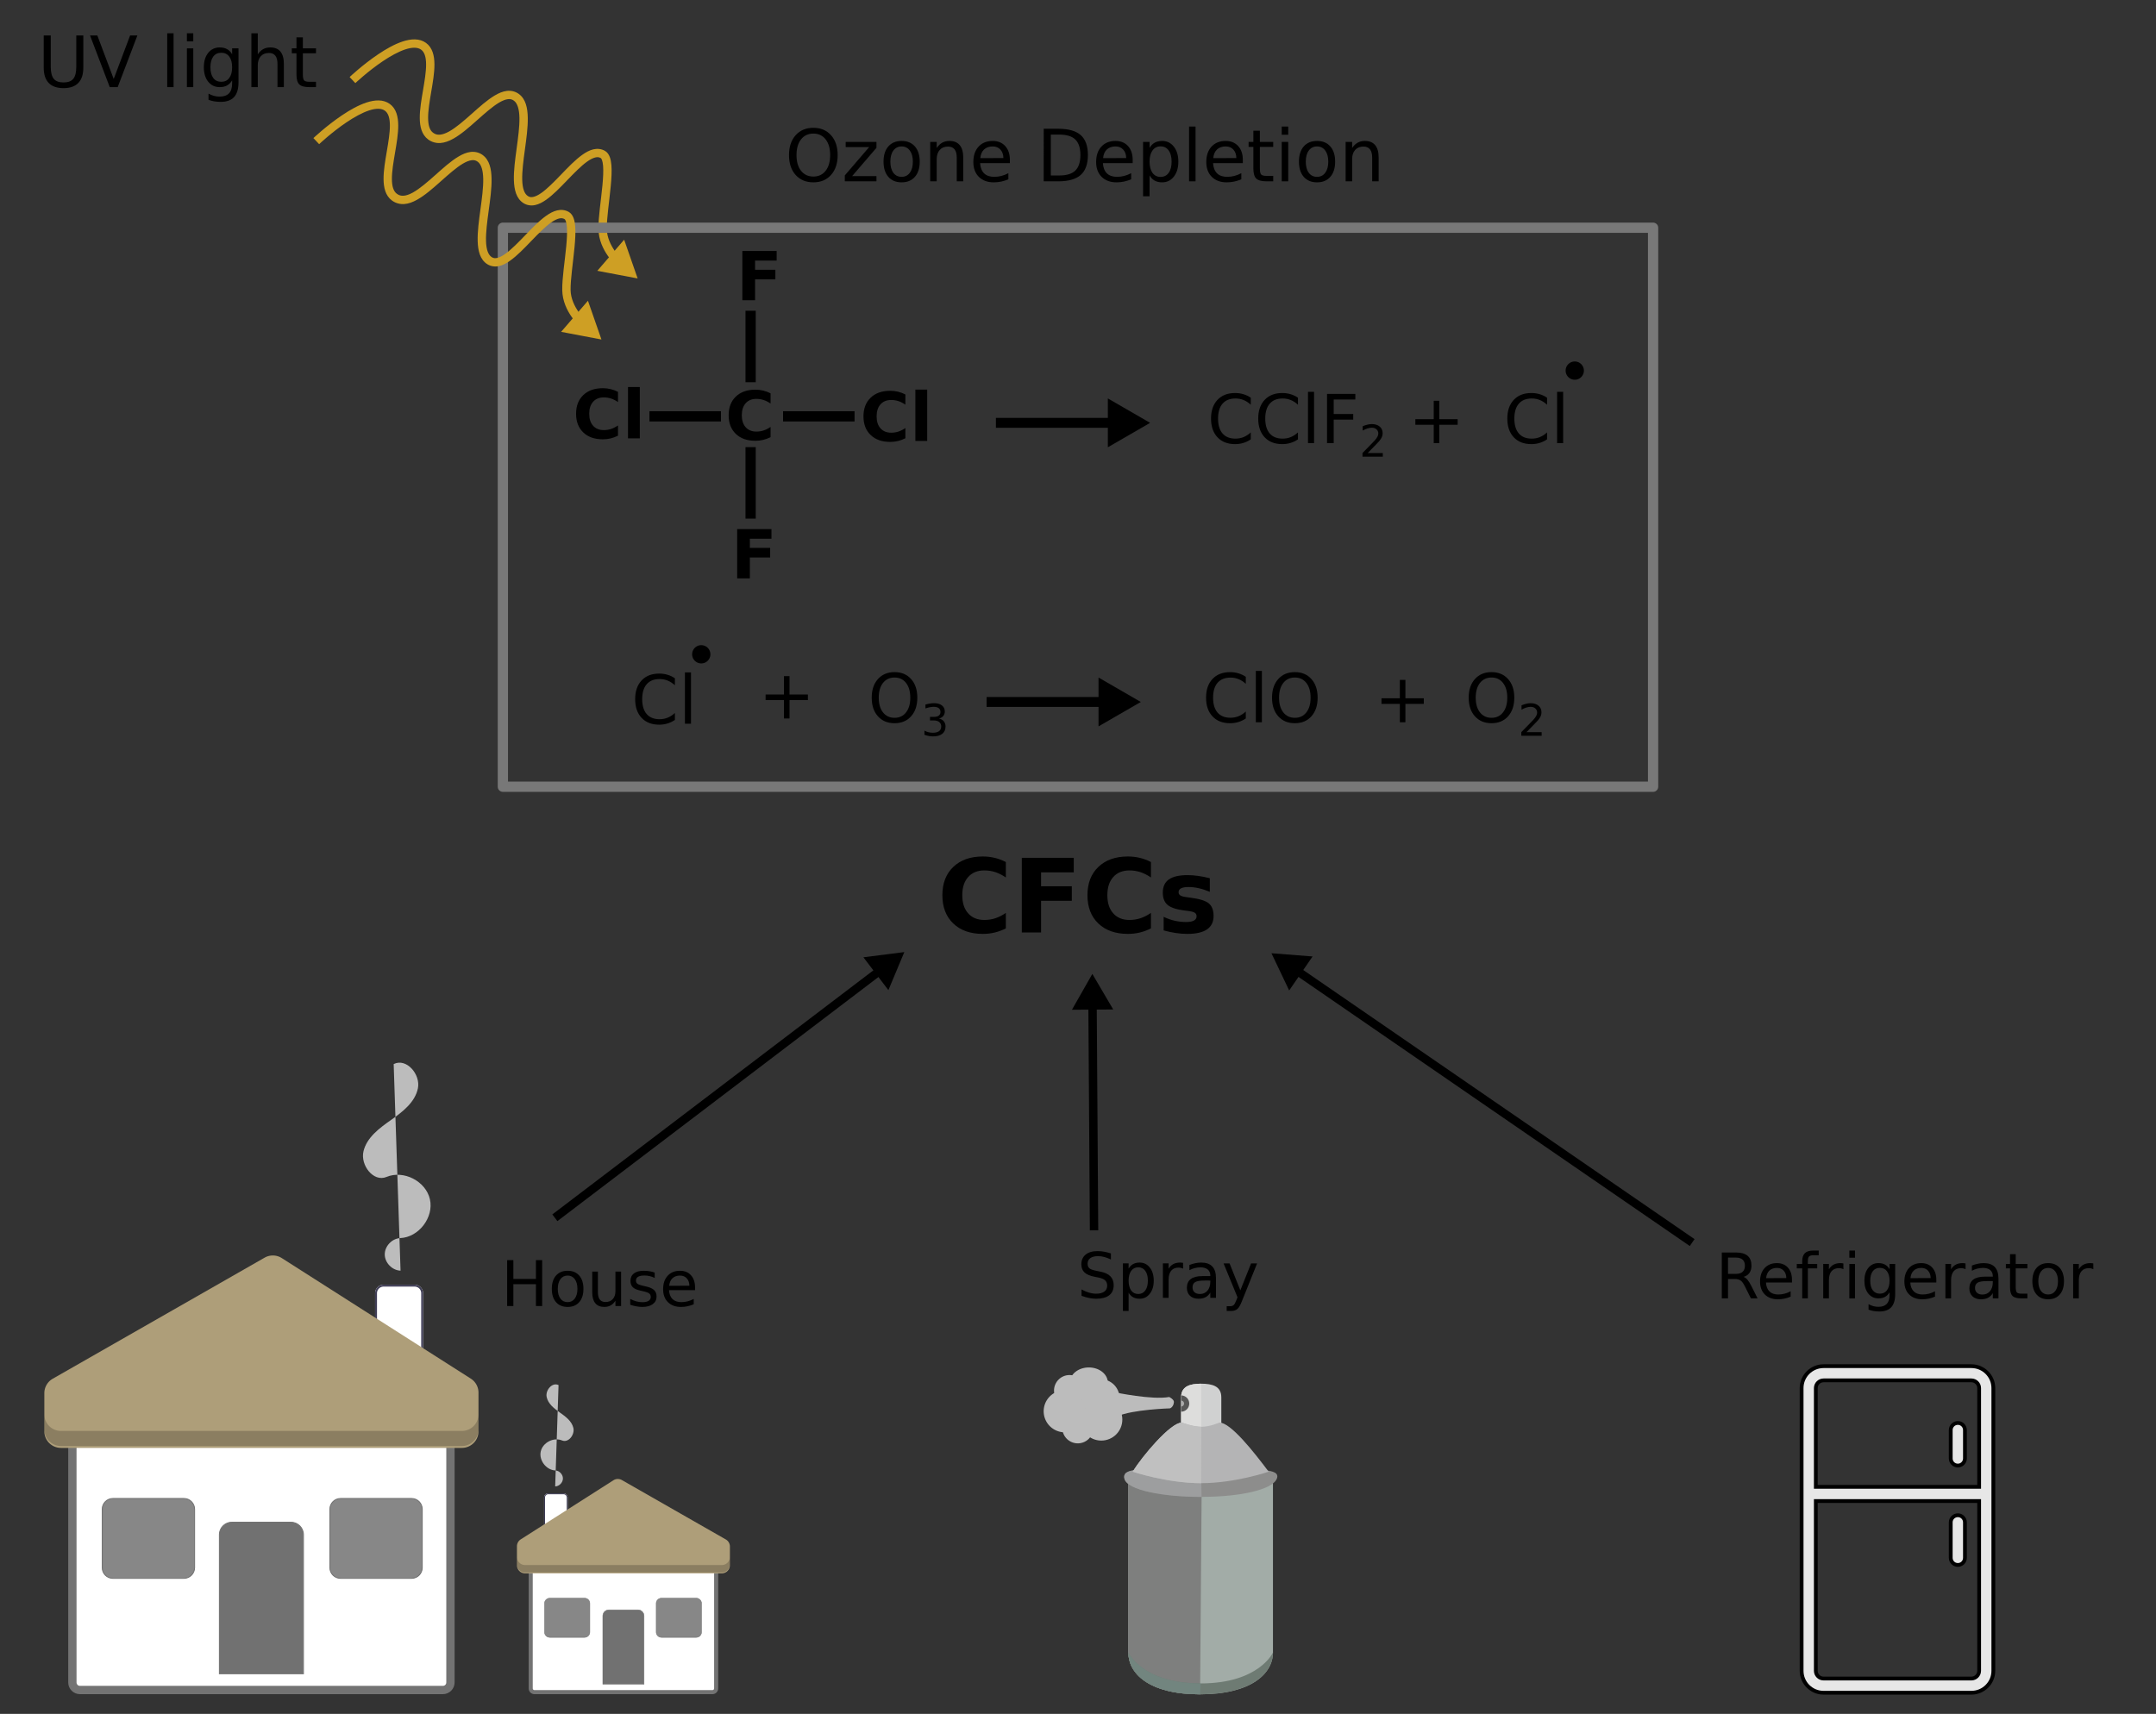 <?xml version="1.0" encoding="UTF-8" standalone="no"?>
<!-- Created with Inkscape (http://www.inkscape.org/) -->

<svg
   width="1157"
   height="920"
   viewBox="0 0 1157 920"
   version="1.1"
   id="svg5"
   inkscape:version="1.1.2 (b8e25be833, 2022-02-05)"
   sodipodi:docname="Schematic presentation of cfc path.svg"
   xmlns:inkscape="http://www.inkscape.org/namespaces/inkscape"
   xmlns:sodipodi="http://sodipodi.sourceforge.net/DTD/sodipodi-0.dtd"
   xmlns="http://www.w3.org/2000/svg"
   xmlns:svg="http://www.w3.org/2000/svg">
  <rect x="0" y="0" width="1157" height="920" fill="#333333" stroke="none"/>
  <sodipodi:namedview
     id="namedview7"
     pagecolor="#ffffff"
     bordercolor="#666666"
     borderopacity="1.0"
     inkscape:pageshadow="2"
     inkscape:pageopacity="0.0"
     inkscape:pagecheckerboard="0"
     inkscape:document-units="px"
     showgrid="false"
     inkscape:snap-bbox="true"
     inkscape:bbox-paths="true"
     inkscape:snap-bbox-midpoints="true"
     inkscape:snap-bbox-edge-midpoints="true"
     inkscape:bbox-nodes="true"
     inkscape:snap-global="false"
     inkscape:zoom="0.47598762"
     inkscape:cx="313.03335"
     inkscape:cy="156.51668"
     inkscape:window-width="1920"
     inkscape:window-height="1016"
     inkscape:window-x="0"
     inkscape:window-y="27"
     inkscape:window-maximized="1"
     inkscape:current-layer="g5363" />
  <defs
     id="defs2">
    <marker
       style="overflow:visible"
       id="TriangleInM"
       refX="0"
       refY="0"
       orient="auto"
       inkscape:stockid="TriangleInM"
       inkscape:isstock="true">
      <path
         transform="scale(-0.4)"
         style="fill:context-stroke;fill-rule:evenodd;stroke:context-stroke;stroke-width:1pt"
         d="M 5.77,0 -2.88,5 V -5 Z"
         id="path28215" />
    </marker>
    <marker
       style="overflow:visible"
       id="marker28349"
       refX="0"
       refY="0"
       orient="auto"
       inkscape:stockid="TriangleOutM"
       inkscape:isstock="true">
      <path
         transform="scale(0.4)"
         style="fill:context-stroke;fill-rule:evenodd;stroke:context-stroke;stroke-width:1pt"
         d="M 5.77,0 -2.88,5 V -5 Z"
         id="path28347" />
    </marker>
    <marker
       style="overflow:visible"
       id="TriangleOutM"
       refX="0"
       refY="0"
       orient="auto"
       inkscape:stockid="TriangleOutM"
       inkscape:isstock="true">
      <path
         transform="scale(0.4)"
         style="fill:context-stroke;fill-rule:evenodd;stroke:context-stroke;stroke-width:1pt"
         d="M 5.77,0 -2.88,5 V -5 Z"
         id="path28224" />
    </marker>
  </defs>
  <g
     inkscape:label="Layer 1"
     inkscape:groupmode="layer"
     id="layer1">
    <g
       id="g1447"
       transform="translate(-571.552,261.855)">
      <g
         id="g1270">
</g>
      <g
         id="g1272">
</g>
      <g
         id="g1274">
</g>
      <g
         id="g1276">
</g>
      <g
         id="g1278">
</g>
      <g
         id="g1280">
</g>
      <g
         id="g1282">
</g>
      <g
         id="g1284">
</g>
      <g
         id="g1286">
</g>
      <g
         id="g1288">
</g>
      <g
         id="g1290">
</g>
      <g
         id="g1292">
</g>
      <g
         id="g1294">
</g>
      <g
         id="g1296">
</g>
      <g
         id="g1298">
</g>
      <g
         id="g3149"
         transform="matrix(0.418,0,0,0.418,336.615,27.21)">
        <g
           id="g5363"
           transform="translate(-42.866,-15.038)">
          <g
             id="g18099" />
          <g
             id="g6008"
             transform="matrix(2.392,0,0,2.392,2019.14,-199.883)">
</g>
          <g
             aria-label="CFCs"
             id="text25091"
             style="font-size:131.443px;line-height:1.25;stroke-width:3.286">
            <path
               d="m 1896.28,515.654 q -6.803,3.53 -14.184,5.327 -7.381,1.797 -15.403,1.797 -23.94,0 -37.931,-13.35 -13.992,-13.414 -13.992,-36.327 0,-22.977 13.992,-36.327 13.992,-13.414 37.931,-13.414 8.023,0 15.403,1.797 7.381,1.797 14.184,5.327 v 19.832 q -6.867,-4.685 -13.542,-6.867 -6.675,-2.182 -14.056,-2.182 -13.221,0 -20.795,8.472 -7.573,8.472 -7.573,23.362 0,14.826 7.573,23.298 7.573,8.472 20.795,8.472 7.381,0 14.056,-2.182 6.675,-2.182 13.542,-6.867 z"
               style="font-weight:bold;-inkscape-font-specification:'sans-serif Bold'"
               id="path115708" />
            <path
               d="m 1916.754,425.095 h 66.684 v 18.677 h -41.974 v 17.842 h 39.471 v 18.677 h -39.471 v 40.627 h -24.71 z"
               style="font-weight:bold;-inkscape-font-specification:'sans-serif Bold'"
               id="path115710" />
            <path
               d="m 2082.534,515.654 q -6.803,3.53 -14.184,5.327 -7.381,1.797 -15.403,1.797 -23.94,0 -37.931,-13.35 -13.992,-13.414 -13.992,-36.327 0,-22.977 13.992,-36.327 13.992,-13.414 37.931,-13.414 8.023,0 15.403,1.797 7.381,1.797 14.184,5.327 v 19.832 q -6.867,-4.685 -13.542,-6.867 -6.675,-2.182 -14.056,-2.182 -13.221,0 -20.795,8.472 -7.573,8.472 -7.573,23.362 0,14.826 7.573,23.298 7.573,8.472 20.795,8.472 7.381,0 14.056,-2.182 6.675,-2.182 13.542,-6.867 z"
               style="font-weight:bold;-inkscape-font-specification:'sans-serif Bold'"
               id="path115712" />
            <path
               d="m 2158.139,451.281 v 17.457 q -7.381,-3.081 -14.248,-4.621 -6.867,-1.54 -12.965,-1.54 -6.546,0 -9.756,1.669 -3.145,1.605 -3.145,5.006 0,2.76 2.375,4.236 2.439,1.476 8.664,2.182 l 4.043,0.578 q 17.65,2.246 23.747,7.381 6.097,5.134 6.097,16.109 0,11.488 -8.472,17.265 -8.472,5.776 -25.287,5.776 -7.124,0 -14.762,-1.155 -7.573,-1.091 -15.596,-3.337 v -17.457 q 6.867,3.337 14.056,5.006 7.252,1.669 14.697,1.669 6.739,0 10.141,-1.861 3.402,-1.861 3.402,-5.52 0,-3.081 -2.375,-4.557 -2.311,-1.54 -9.306,-2.375 l -4.043,-0.513 q -15.339,-1.925 -21.501,-7.124 -6.161,-5.199 -6.161,-15.789 0,-11.424 7.83,-16.944 7.83,-5.52 24.004,-5.52 6.354,0 13.35,0.963 6.996,0.963 15.211,3.017 z"
               style="font-weight:bold;-inkscape-font-specification:'sans-serif Bold'"
               id="path115714" />
          </g>
          <g
             id="g6010"
             transform="matrix(2.392,0,0,2.392,2019.14,-199.883)">
</g>
          <g
             id="g6012"
             transform="matrix(2.392,0,0,2.392,2019.14,-199.883)">
</g>
          <g
             id="g6014"
             transform="matrix(2.392,0,0,2.392,2019.14,-199.883)">
</g>
          <g
             id="g6016"
             transform="matrix(2.392,0,0,2.392,2019.14,-199.883)">
</g>
          <g
             id="g6018"
             transform="matrix(2.392,0,0,2.392,2019.14,-199.883)">
</g>
          <g
             id="g6020"
             transform="matrix(2.392,0,0,2.392,2019.14,-199.883)">
</g>
          <g
             id="g6022"
             transform="matrix(2.392,0,0,2.392,2019.14,-199.883)">
</g>
          <g
             id="g6024"
             transform="matrix(2.392,0,0,2.392,2019.14,-199.883)">
</g>
          <g
             id="g6026"
             transform="matrix(2.392,0,0,2.392,2019.14,-199.883)">
</g>
          <g
             id="g6028"
             transform="matrix(2.392,0,0,2.392,2019.14,-199.883)">
</g>
          <g
             id="g6030"
             transform="matrix(2.392,0,0,2.392,2019.14,-199.883)">
</g>
          <g
             id="g6032"
             transform="matrix(2.392,0,0,2.392,2019.14,-199.883)">
</g>
          <g
             id="g6034"
             transform="matrix(2.392,0,0,2.392,2019.14,-199.883)">
</g>
          <g
             id="g6036"
             transform="matrix(2.392,0,0,2.392,2019.14,-199.883)">
</g>
          <g
             id="path40873">
            <path
               style="color:#000000;fill:#000000;-inkscape-stroke:none"
               d="m 1738.316,560.357 -424.314,322.68 6.516,8.568 424.312,-322.68 z"
               id="path116010" />
            <g
               id="g116000">
              <g
                 id="path116002">
                <path
                   style="color:#000000;fill:#000000;fill-rule:evenodd;stroke-width:4.305pt;-inkscape-stroke:none"
                   d="m 1761.346,549.605 -16.612,39.676 -26.06,-34.269 z"
                   id="path116006" />
                <path
                   style="color:#000000;fill:#000000;fill-rule:evenodd;-inkscape-stroke:none"
                   d="m 1765.912,546.133 -4.926,0.625 -47.607,6.033 32.082,42.188 z m -9.131,6.943 -12.774,30.506 -20.039,-26.348 z"
                   id="path116008" />
              </g>
            </g>
          </g>
          <g
             id="path41226">
            <path
               style="color:#000000;fill:#000000;-inkscape-stroke:none"
               d="m 2012.881,604.703 -10.762,0.07 1.99,298.703 10.764,-0.072 z"
               id="path116024" />
            <g
               id="g116014">
              <g
                 id="path116016">
                <path
                   style="color:#000000;fill:#000000;fill-rule:evenodd;stroke-width:4.305pt;-inkscape-stroke:none"
                   d="m 2007.334,579.898 21.774,37.096 -43.051,0.287 z"
                   id="path116020" />
                <path
                   style="color:#000000;fill:#000000;fill-rule:evenodd;-inkscape-stroke:none"
                   d="m 2007.297,574.162 -2.457,4.316 -23.738,41.705 53,-0.354 z m 0.076,11.471 16.74,28.523 -33.102,0.221 z"
                   id="path116022" />
              </g>
            </g>
          </g>
          <g
             id="path41228">
            <path
               style="color:#000000;fill:#000000;-inkscape-stroke:none"
               d="m 2265.486,560.502 -6.1,8.867 514.926,354.227 6.1,-8.867 z"
               id="path116038" />
            <g
               id="g116028">
              <g
                 id="path116030">
                <path
                   style="color:#000000;fill:#000000;fill-rule:evenodd;stroke-width:4.305pt;-inkscape-stroke:none"
                   d="m 2241.97,550.856 42.881,3.371 -24.4,35.47 z"
                   id="path116034" />
                <path
                   style="color:#000000;fill:#000000;fill-rule:evenodd;-inkscape-stroke:none"
                   d="m 2237.244,547.605 2.135,4.484 20.617,43.332 30.039,-43.666 z m 9.451,6.5 32.973,2.592 -18.762,27.273 z"
                   id="path116036" />
              </g>
            </g>
          </g>
          <g
             id="path41803">
            <path
               style="color:#000000;fill:#ce9f24;-inkscape-stroke:none"
               d="m 1137.623,-625.93 c -5.102,-0.119 -10.466,0.958 -15.742,2.689 -10.553,3.463 -21.445,9.703 -31.473,16.451 -20.055,13.497 -36.65,29.242 -36.65,29.242 l 7.363,7.775 c 0,0 16.146,-15.264 35.268,-28.133 9.561,-6.434 19.867,-12.219 28.83,-15.16 8.963,-2.941 15.894,-2.882 20.307,0.303 4.393,3.17 6.369,9.404 6.428,18.873 0.059,9.469 -1.914,21.361 -3.971,33.449 -2.057,12.088 -4.197,24.372 -4.15,35.359 0.046,10.988 2.374,21.471 10.729,27.643 4.83,3.568 10.505,4.977 15.977,4.555 5.472,-0.423 10.75,-2.455 15.938,-5.301 10.374,-5.692 20.627,-14.793 30.705,-23.754 10.078,-8.961 19.982,-17.791 28.477,-22.807 4.247,-2.508 8.094,-4.013 11.188,-4.395 3.094,-0.381 5.358,0.099 7.848,1.916 4.519,3.298 6.897,10.906 7.094,22.123 0.196,11.217 -1.693,25.236 -3.611,39.354 -1.918,14.118 -3.87,28.329 -3.508,40.641 0.362,12.312 3.066,23.686 12.41,29.52 4.57,2.853 9.939,3.456 14.846,2.396 4.907,-1.06 9.502,-3.528 14.047,-6.711 9.09,-6.366 18.114,-15.796 27.076,-25.088 8.962,-9.292 17.857,-18.449 25.646,-23.996 3.895,-2.773 7.483,-4.597 10.383,-5.297 2.9,-0.7 4.939,-0.493 7.152,0.768 0.249,0.142 0.878,0.702 1.52,2.408 0.642,1.706 1.173,4.354 1.438,7.605 0.528,6.503 0.069,15.368 -0.834,24.945 -1.805,19.154 -5.345,41.03 -5.109,56.203 0.436,28.1 23.768,47.609 23.768,47.609 l 6.992,-8.111 c 0,0 -19.711,-17.607 -20.053,-39.664 -0.205,-13.255 3.211,-35.367 5.064,-55.031 0.927,-9.832 1.474,-19.086 0.846,-26.818 -0.314,-3.866 -0.904,-7.363 -2.088,-10.51 -1.184,-3.147 -3.087,-6.145 -6.246,-7.943 -4.676,-2.662 -10.055,-3.056 -14.963,-1.871 -4.908,1.185 -9.518,3.734 -14.082,6.984 -9.128,6.5 -18.186,15.996 -27.143,25.283 -8.957,9.287 -17.818,18.363 -25.51,23.75 -3.846,2.693 -7.366,4.413 -10.166,5.018 -2.8,0.605 -4.728,0.35 -6.912,-1.014 -4.623,-2.886 -7.056,-9.849 -7.377,-20.75 -0.321,-10.901 1.498,-24.777 3.414,-38.883 1.916,-14.106 3.928,-28.447 3.709,-40.984 -0.219,-12.538 -2.575,-24.08 -11.49,-30.586 -4.641,-3.387 -10.204,-4.544 -15.471,-3.895 -5.266,0.649 -10.311,2.842 -15.322,5.801 -10.023,5.918 -20.104,15.096 -30.146,24.025 -10.043,8.929 -20.047,17.599 -28.742,22.369 -4.347,2.385 -8.307,3.757 -11.609,4.012 -3.302,0.255 -5.938,-0.384 -8.789,-2.49 -4.374,-3.231 -6.343,-9.558 -6.383,-19.074 -0.04,-9.516 1.943,-21.428 4,-33.518 2.057,-12.09 4.189,-24.356 4.121,-35.312 -0.068,-10.956 -2.451,-21.415 -10.869,-27.49 -4.227,-3.051 -9.068,-4.366 -14.17,-4.484 z"
               id="path116052" />
            <g
               id="g116042">
              <g
                 id="path116044">
                <path
                   style="color:#000000;fill:#ce9f24;fill-rule:evenodd;stroke-width:4.284pt;-inkscape-stroke:none"
                   d="m 1419.223,-322.656 -42.051,-7.977 27.976,-32.443 z"
                   id="path116048" />
                <path
                   style="color:#000000;fill:#ce9f24;fill-rule:evenodd;-inkscape-stroke:none"
                   d="m 1406.217,-368.689 -34.44,39.939 51.768,9.82 -1.625,-4.666 z m -2.139,11.227 10.822,31.08 -32.332,-6.135 z"
                   id="path116050" />
              </g>
            </g>
          </g>
          <g
             id="g115039"
             transform="translate(18.624)">
            <g
               id="g115085"
               transform="translate(-24.788)">
              <path
                 style="color:#000000;fill:#787878;stroke-linecap:round;stroke-linejoin:round;-inkscape-stroke:none"
                 d="m 1256.682,-390.625 a 6.578,6.578 0 0 0 -6.576,6.576 v 717.834 a 6.578,6.578 0 0 0 6.576,6.578 h 1476.686 a 6.578,6.578 0 0 0 6.578,-6.578 v -717.834 a 6.578,6.578 0 0 0 -6.578,-6.576 z m 6.578,13.154 H 2726.789 V 327.209 H 1263.26 Z"
                 id="rect113786" />
              <g
                 id="g110828"
                 transform="translate(10.938,-140.353)">
                <g
                   id="path57173">
                  <path
                     style="color:#000000;fill:#000000;-inkscape-stroke:none"
                     d="m 1866.77,358.914 v 12.738 h 161.775 v -12.738 z"
                     id="path116070" />
                  <g
                     id="g116060">
                    <g
                       id="path116062">
                      <path
                         style="color:#000000;fill:#000000;fill-rule:evenodd;stroke-width:5.096pt;-inkscape-stroke:none"
                         d="m 2057.95,365.283 -44.081,25.48 v -50.96 z"
                         id="path116066" />
                      <path
                         style="color:#000000;fill:#000000;fill-rule:evenodd;-inkscape-stroke:none"
                         d="m 2010.471,333.916 v 62.734 l 54.268,-31.367 -5.088,-2.941 z m 6.795,11.775 33.897,19.592 -33.897,19.592 z"
                         id="path116068" />
                    </g>
                  </g>
                </g>
                <g
                   aria-label="ClO "
                   id="text57179"
                   style="font-size:86.767px;stroke-width:2.169">
                  <path
                     d="m 2199.529,332.974 v 9.024 q -4.321,-4.025 -9.236,-6.016 -4.872,-1.991 -10.38,-1.991 -10.846,0 -16.608,6.652 -5.762,6.609 -5.762,19.15 0,12.498 5.762,19.15 5.762,6.609 16.608,6.609 5.508,0 10.38,-1.991 4.915,-1.991 9.236,-6.016 v 8.939 q -4.491,3.05 -9.533,4.576 -4.999,1.525 -10.592,1.525 -14.362,0 -22.624,-8.77 -8.261,-8.812 -8.261,-24.022 0,-15.252 8.261,-24.022 8.261,-8.812 22.624,-8.812 5.677,0 10.676,1.525 5.042,1.483 9.448,4.491 z"
                     id="path115718" />
                  <path
                     d="m 2212.408,325.432 h 7.795 v 65.922 h -7.795 z"
                     id="path115720" />
                  <path
                     d="m 2262.528,333.906 q -9.321,0 -14.828,6.948 -5.465,6.948 -5.465,18.938 0,11.947 5.465,18.895 5.508,6.948 14.828,6.948 9.321,0 14.743,-6.948 5.465,-6.948 5.465,-18.895 0,-11.99 -5.465,-18.938 -5.423,-6.948 -14.743,-6.948 z m 0,-6.948 q 13.303,0 21.268,8.939 7.965,8.897 7.965,23.895 0,14.955 -7.965,23.895 -7.965,8.897 -21.268,8.897 -13.345,0 -21.353,-8.897 -7.965,-8.897 -7.965,-23.895 0,-14.998 7.965,-23.895 8.007,-8.939 21.353,-8.939 z"
                     id="path115722" />
                </g>
                <g
                   aria-label="+"
                   id="text57183"
                   style="font-size:86.767px;stroke-width:2.169">
                  <path
                     d="m 2404.451,336.956 v 23.598 h 23.598 v 7.202 h -23.598 v 23.598 h -7.118 v -23.598 h -23.598 v -7.202 h 23.598 v -23.598 z"
                     id="path115725" />
                </g>
                <g
                   aria-label="O2"
                   id="text57187"
                   style="font-size:86.767px;stroke-width:2.169">
                  <path
                     d="m 2515.015,333.906 q -9.321,0 -14.828,6.948 -5.465,6.948 -5.465,18.938 0,11.947 5.465,18.895 5.508,6.948 14.828,6.948 9.321,0 14.743,-6.948 5.465,-6.948 5.465,-18.895 0,-11.99 -5.465,-18.938 -5.423,-6.948 -14.743,-6.948 z m 0,-6.948 q 13.303,0 21.268,8.939 7.965,8.897 7.965,23.895 0,14.955 -7.965,23.895 -7.965,8.897 -21.268,8.897 -13.345,0 -21.353,-8.897 -7.965,-8.897 -7.965,-23.895 0,-14.998 7.965,-23.895 8.007,-8.939 21.353,-8.939 z"
                     id="path115728" />
                  <path
                     d="m 2559.943,404.027 h 19.414 v 4.681 h -26.106 v -4.681 q 3.167,-3.277 8.62,-8.785 5.48,-5.535 6.885,-7.132 2.671,-3.002 3.718,-5.067 1.074,-2.093 1.074,-4.103 0,-3.277 -2.313,-5.342 -2.286,-2.065 -5.976,-2.065 -2.616,0 -5.535,0.909 -2.892,0.909 -6.196,2.754 v -5.618 q 3.36,-1.349 6.279,-2.038 2.919,-0.688 5.342,-0.688 6.389,0 10.189,3.194 3.8,3.194 3.8,8.537 0,2.534 -0.964,4.819 -0.936,2.258 -3.442,5.342 -0.689,0.799 -4.379,4.626 -3.69,3.8 -10.409,10.657 z"
                     id="path115730" />
                </g>
                <g
                   aria-label="Cl"
                   id="text57271"
                   style="font-size:86.767px;stroke-width:2.169">
                  <path
                     d="m 1466.594,334.849 v 9.024 q -4.321,-4.025 -9.236,-6.016 -4.872,-1.991 -10.38,-1.991 -10.846,0 -16.608,6.652 -5.762,6.609 -5.762,19.15 0,12.498 5.762,19.15 5.762,6.609 16.608,6.609 5.508,0 10.38,-1.991 4.915,-1.991 9.236,-6.016 v 8.939 q -4.491,3.05 -9.532,4.576 -4.999,1.525 -10.592,1.525 -14.362,0 -22.624,-8.77 -8.261,-8.812 -8.261,-24.022 0,-15.252 8.261,-24.022 8.261,-8.812 22.624,-8.812 5.677,0 10.676,1.525 5.042,1.483 9.448,4.491 z"
                     id="path115733" />
                  <path
                     d="m 1479.473,327.308 h 7.795 v 65.922 h -7.795 z"
                     id="path115735" />
                </g>
                <g
                   aria-label="+"
                   id="text57275"
                   style="font-size:86.767px;stroke-width:2.169">
                  <path
                     d="m 1613.74,332.111 v 23.598 h 23.598 v 7.202 h -23.598 v 23.598 h -7.118 v -23.598 h -23.598 v -7.202 h 23.598 v -23.598 z"
                     id="path115738" />
                </g>
                <g
                   aria-label="O3"
                   id="text57279"
                   style="font-size:86.767px;stroke-width:2.169">
                  <path
                     d="m 1748.594,333.906 q -9.321,0 -14.828,6.948 -5.465,6.948 -5.465,18.938 0,11.947 5.465,18.895 5.508,6.948 14.828,6.948 9.321,0 14.743,-6.948 5.465,-6.948 5.465,-18.895 0,-11.99 -5.465,-18.938 -5.423,-6.948 -14.743,-6.948 z m 0,-6.948 q 13.303,0 21.268,8.939 7.965,8.897 7.965,23.895 0,14.955 -7.965,23.895 -7.965,8.897 -21.268,8.897 -13.345,0 -21.353,-8.897 -7.965,-8.897 -7.965,-23.895 0,-14.998 7.965,-23.895 8.007,-8.939 21.353,-8.939 z"
                     id="path115741" />
                  <path
                     d="m 1805.583,386.54 q 3.993,0.854 6.224,3.552 2.258,2.699 2.258,6.664 0,6.086 -4.186,9.418 -4.186,3.332 -11.896,3.332 -2.589,0 -5.342,-0.523 -2.726,-0.496 -5.645,-1.515 v -5.37 q 2.313,1.349 5.067,2.038 2.754,0.688 5.755,0.688 5.232,0 7.958,-2.065 2.754,-2.065 2.754,-6.003 0,-3.635 -2.561,-5.673 -2.534,-2.065 -7.077,-2.065 h -4.792 v -4.571 h 5.012 q 4.103,0 6.279,-1.625 2.175,-1.652 2.175,-4.737 0,-3.167 -2.258,-4.847 -2.231,-1.707 -6.416,-1.707 -2.286,0 -4.902,0.496 -2.616,0.496 -5.755,1.542 v -4.957 q 3.167,-0.881 5.921,-1.322 2.781,-0.441 5.232,-0.441 6.334,0 10.024,2.892 3.69,2.864 3.69,7.766 0,3.415 -1.955,5.783 -1.955,2.341 -5.563,3.25 z"
                     id="path115743" />
                </g>
              </g>
              <g
                 id="g110856"
                 transform="translate(16.859,-95.765)">
                <g
                   id="path45532">
                  <path
                     style="color:#000000;fill:#000000;-inkscape-stroke:none"
                     d="m 1872.812,-44.096 v 12.74 h 161.775 v -12.74 z"
                     id="path116106" />
                  <g
                     id="g116096">
                    <g
                       id="path116098">
                      <path
                         style="color:#000000;fill:#000000;fill-rule:evenodd;stroke-width:5.096pt;-inkscape-stroke:none"
                         d="m 2063.993,-37.726 -44.081,25.48 v -50.96 z"
                         id="path116102" />
                      <path
                         style="color:#000000;fill:#000000;fill-rule:evenodd;-inkscape-stroke:none"
                         d="m 2016.516,-69.094 v 62.736 l 54.266,-31.369 -5.088,-2.941 z m 6.793,11.775 33.897,19.592 -33.897,19.592 z"
                         id="path116104" />
                    </g>
                  </g>
                </g>
                <g
                   aria-label="CClF2 "
                   id="text52401"
                   style="font-size:86.767px;stroke-width:2.169">
                  <path
                     d="m 2199.994,-70.036 v 9.024 q -4.321,-4.025 -9.236,-6.016 -4.872,-1.991 -10.38,-1.991 -10.846,0 -16.608,6.652 -5.762,6.609 -5.762,19.15 0,12.498 5.762,19.15 5.762,6.609 16.608,6.609 5.508,0 10.38,-1.991 4.915,-1.991 9.236,-6.016 v 8.939 q -4.491,3.05 -9.532,4.576 -4.999,1.525 -10.592,1.525 -14.362,0 -22.624,-8.77 -8.261,-8.812 -8.261,-24.022 0,-15.252 8.261,-24.022 8.261,-8.812 22.624,-8.812 5.677,0 10.676,1.525 5.042,1.483 9.448,4.491 z"
                     id="path115746" />
                  <path
                     d="m 2260.578,-70.036 v 9.024 q -4.321,-4.025 -9.236,-6.016 -4.872,-1.991 -10.38,-1.991 -10.846,0 -16.608,6.652 -5.762,6.609 -5.762,19.15 0,12.498 5.762,19.15 5.762,6.609 16.608,6.609 5.508,0 10.38,-1.991 4.915,-1.991 9.236,-6.016 v 8.939 q -4.491,3.05 -9.532,4.576 -4.999,1.525 -10.592,1.525 -14.362,0 -22.624,-8.77 -8.261,-8.812 -8.261,-24.022 0,-15.252 8.261,-24.022 8.261,-8.812 22.624,-8.812 5.677,0 10.676,1.525 5.042,1.483 9.448,4.491 z"
                     id="path115748" />
                  <path
                     d="m 2273.457,-77.577 h 7.795 v 65.922 h -7.795 z"
                     id="path115750" />
                  <path
                     d="m 2297.903,-74.908 h 36.35 v 7.202 h -27.792 v 18.641 h 25.081 v 7.202 h -25.081 v 30.207 h -8.558 z"
                     id="path115752" />
                  <path
                     d="m 2350.117,1.017 h 19.414 v 4.681 h -26.106 V 1.017 q 3.167,-3.277 8.62,-8.785 5.48,-5.535 6.885,-7.132 2.671,-3.002 3.718,-5.067 1.074,-2.093 1.074,-4.103 0,-3.277 -2.313,-5.342 -2.286,-2.065 -5.976,-2.065 -2.616,0 -5.535,0.909 -2.892,0.909 -6.196,2.754 v -5.618 q 3.36,-1.349 6.279,-2.038 2.919,-0.688 5.342,-0.688 6.389,0 10.189,3.194 3.8,3.194 3.8,8.537 0,2.534 -0.964,4.819 -0.936,2.258 -3.442,5.342 -0.688,0.799 -4.379,4.626 -3.69,3.8 -10.409,10.657 z"
                     id="path115754" />
                </g>
                <g
                   aria-label="+"
                   id="text54825"
                   style="font-size:86.767px;stroke-width:2.169">
                  <path
                     d="m 2442.016,-66.053 v 23.598 h 23.598 v 7.202 h -23.598 v 23.598 h -7.117 v -23.598 h -23.598 v -7.202 h 23.598 v -23.598 z"
                     id="path115757" />
                </g>
                <g
                   aria-label="Cl"
                   id="text55505"
                   style="font-size:86.767px;stroke-width:2.169">
                  <path
                     d="m 2580.378,-70.036 v 9.024 q -4.321,-4.025 -9.236,-6.016 -4.872,-1.991 -10.38,-1.991 -10.846,0 -16.608,6.652 -5.762,6.609 -5.762,19.15 0,12.498 5.762,19.15 5.762,6.609 16.608,6.609 5.508,0 10.38,-1.991 4.915,-1.991 9.236,-6.016 v 8.939 q -4.491,3.05 -9.532,4.576 -4.999,1.525 -10.592,1.525 -14.362,0 -22.624,-8.77 -8.261,-8.812 -8.261,-24.022 0,-15.252 8.261,-24.022 8.261,-8.812 22.624,-8.812 5.677,0 10.676,1.525 5.042,1.483 9.448,4.491 z"
                     id="path115760" />
                  <path
                     d="m 2593.258,-77.577 h 7.795 v 65.922 h -7.795 z"
                     id="path115762" />
                </g>
                <g
                   id="g110346"
                   transform="matrix(2.131,0,0,2.131,2742.795,-376.13)">
                  <g
                     aria-label="Cl"
                     id="text45153"
                     style="font-size:40.719px;stroke-width:1.018">
                    <path
                       d="m -462.791,168.072 q -2.108,1.094 -4.394,1.65 -2.286,0.557 -4.772,0.557 -7.416,0 -11.751,-4.136 -4.334,-4.155 -4.334,-11.253 0,-7.118 4.334,-11.253 4.334,-4.155 11.751,-4.155 2.485,0 4.772,0.557 2.286,0.557 4.394,1.65 v 6.144 q -2.127,-1.451 -4.195,-2.127 -2.068,-0.676 -4.354,-0.676 -4.096,0 -6.442,2.624 -2.346,2.624 -2.346,7.237 0,4.593 2.346,7.217 2.346,2.624 6.442,2.624 2.286,0 4.354,-0.676 2.068,-0.676 4.195,-2.127 z"
                       style="-inkscape-font-specification:'sans-serif Bold'"
                       id="path115765" />
                    <path
                       d="m -456.767,138.765 h 7.118 v 30.937 h -7.118 z"
                       style="-inkscape-font-specification:'sans-serif Bold'"
                       id="path115767" />
                  </g>
                  <g
                     aria-label="F "
                     id="text92532"
                     style="font-size:40.719px;stroke-width:1.018">
                    <path
                       d="m -561.007,55.227 h 20.658 v 5.786 h -13.003 v 5.527 h 12.228 v 5.786 h -12.228 v 12.586 h -7.655 z"
                       style="-inkscape-font-specification:'sans-serif Bold'"
                       id="path115770" />
                  </g>
                  <g
                     aria-label="C "
                     id="text92540"
                     style="font-size:40.719px;stroke-width:1.018">
                    <path
                       d="m -544.015,167.401 q -2.108,1.094 -4.394,1.65 -2.286,0.557 -4.772,0.557 -7.416,0 -11.751,-4.136 -4.334,-4.155 -4.334,-11.253 0,-7.118 4.334,-11.253 4.334,-4.155 11.751,-4.155 2.485,0 4.772,0.557 2.286,0.557 4.394,1.65 v 6.144 q -2.127,-1.451 -4.195,-2.127 -2.068,-0.676 -4.354,-0.676 -4.096,0 -6.442,2.624 -2.346,2.624 -2.346,7.237 0,4.593 2.346,7.217 2.346,2.624 6.442,2.624 2.286,0 4.354,-0.676 2.068,-0.676 4.195,-2.127 z"
                       style="-inkscape-font-specification:'sans-serif Bold'"
                       id="path115773" />
                  </g>
                  <g
                     aria-label="F "
                     id="text92548"
                     style="font-size:40.719px;stroke-width:1.018">
                    <path
                       d="m -564.141,222.833 h 20.658 v 5.786 h -13.003 v 5.527 h 12.228 v 5.786 h -12.228 v 12.586 h -7.655 z"
                       style="-inkscape-font-specification:'sans-serif Bold'"
                       id="path115776" />
                  </g>
                  <g
                     aria-label="Cl"
                     id="text102510"
                     style="font-size:40.719px;stroke-width:1.018">
                    <path
                       d="m -635.932,166.51 q -2.108,1.094 -4.394,1.65 -2.286,0.557 -4.772,0.557 -7.416,0 -11.751,-4.136 -4.334,-4.155 -4.334,-11.253 0,-7.118 4.334,-11.253 4.334,-4.155 11.751,-4.155 2.485,0 4.772,0.557 2.286,0.557 4.394,1.65 v 6.144 q -2.127,-1.451 -4.195,-2.127 -2.068,-0.676 -4.354,-0.676 -4.096,0 -6.442,2.624 -2.346,2.624 -2.346,7.237 0,4.593 2.346,7.217 2.346,2.624 6.442,2.624 2.286,0 4.354,-0.676 2.068,-0.676 4.195,-2.127 z"
                       style="-inkscape-font-specification:'sans-serif Bold'"
                       id="path115779" />
                    <path
                       d="m -629.907,137.204 h 7.118 v 30.937 h -7.118 z"
                       style="-inkscape-font-specification:'sans-serif Bold'"
                       id="path115781" />
                  </g>
                  <path
                     style="color:#000000;fill:#000000;-inkscape-stroke:none"
                     d="m -536.492,151.787 v 6.174 h 43.078 v -6.174 z"
                     id="path102545" />
                  <path
                     style="color:#000000;fill:#000000;-inkscape-stroke:none"
                     d="m -616.975,151.787 v 6.174 h 43.078 v -6.174 z"
                     id="path102627" />
                  <path
                     style="color:#000000;fill:#000000;-inkscape-stroke:none"
                     d="m -559.117,91.246 v 43.076 h 6.174 V 91.246 Z"
                     id="path102629" />
                  <path
                     style="color:#000000;fill:#000000;-inkscape-stroke:none"
                     d="m -559.117,173.428 v 43.078 h 6.174 v -43.078 z"
                     id="path102631" />
                </g>
              </g>
            </g>
          </g>
          <g
             id="g29464"
             transform="matrix(1.052,0,0,1.052,-72.94,361.28)">
            <path
               d="M 1184.855,1077.655 H 741.886 a 10.37,10.37 0 0 1 -10.358,-10.358 V 764.819 a 10.37,10.37 0 0 1 10.358,-10.358 h 442.969 a 10.37,10.37 0 0 1 10.358,10.358 V 1067.297 a 10.37,10.37 0 0 1 -10.358,10.358 z"
               fill="#ffffff"
               id="path3041"
               style="stroke-width:1.151" />
            <g
               id="path3043">
              <path
                 style="color:#000000;fill:#3f3d56;stroke-width:7.849;stroke-miterlimit:10;-inkscape-stroke:none"
                 d="M 1184.855,1077.655 H 741.886 a 10.37,10.37 0 0 1 -10.358,-10.358 V 764.819 a 10.37,10.37 0 0 1 10.358,-10.358 h 442.969 a 10.37,10.37 0 0 1 10.358,10.358 V 1067.297 a 10.37,10.37 0 0 1 -10.358,10.358 z M 741.886,756.763 a 8.065,8.065 0 0 0 -8.056,8.056 V 1067.297 a 8.065,8.065 0 0 0 8.056,8.056 h 442.969 a 8.065,8.065 0 0 0 8.056,-8.056 V 764.819 a 8.065,8.065 0 0 0 -8.056,-8.056 z"
                 id="path116158" />
              <path
                 style="color:#000000;fill:#737373;stroke-miterlimit:10;-inkscape-stroke:none"
                 d="m 741.881,750.537 c -7.836,0.009 -14.268,6.442 -14.277,14.277 v 0.002 302.482 0 c 0.009,7.835 6.442,14.27 14.277,14.279 h 0.004 442.973 0 c 7.836,-0.01 14.268,-6.444 14.277,-14.279 v -0 -302.482 -0.002 c -0.01,-7.836 -6.442,-14.268 -14.277,-14.277 h -0 -442.973 z m 0.006,10.15 h 0.004 442.965 c 2.325,0.006 4.125,1.806 4.131,4.131 V 1067.293 c -0,2.327 -1.804,4.131 -4.131,4.137 h -442.965 -0.004 c -2.328,-0 -4.13,-1.809 -4.133,-4.137 V 764.818 c 0.006,-2.325 1.807,-4.126 4.133,-4.131 z"
                 id="path116160" />
            </g>
            <g
               id="path3045">
              <path
                 style="color:#000000;fill:#717171;stroke-width:1.151;-inkscape-stroke:none"
                 d="M 1014.647,1056.66 H 912.094 V 886.882 a 15.205,15.205 0 0 1 15.188,-15.188 h 72.178 a 15.205,15.205 0 0 1 15.188,15.188 z"
                 id="path116164" />
              <path
                 style="color:#000000;fill:#737373;-inkscape-stroke:none"
                 d="m 927.281,871.119 c -8.695,0.01 -15.754,7.067 -15.764,15.762 v 170.355 h 103.705 v -0.576 -169.779 c -0.01,-8.695 -7.067,-15.752 -15.762,-15.762 h -0.002 z m 0,1.15 h 72.178 c 8.074,0.009 14.604,6.54 14.613,14.613 V 1056.084 H 912.67 V 886.883 c 0.009,-8.073 6.539,-14.603 14.611,-14.613 z"
                 id="path116166" />
            </g>
            <path
               d="m 1160.696,689.985 h -58.566 V 592.109 a 10.37,10.37 0 0 1 10.358,-10.358 h 37.85 a 10.37,10.37 0 0 1 10.358,10.358 z"
               fill="#ffffff"
               id="path3047"
               style="stroke-width:1.151" />
            <path
               d="m 1160.696,689.985 h -58.566 V 592.109 a 10.37,10.37 0 0 1 10.358,-10.358 h 37.85 a 10.37,10.37 0 0 1 10.358,10.358 z m -56.264,-2.302 h 53.963 V 592.109 a 8.065,8.065 0 0 0 -8.056,-8.056 h -37.85 a 8.065,8.065 0 0 0 -8.056,8.056 z"
               fill="#3f3d56"
               id="path3049"
               style="stroke-width:1.151" />
            <path
               d="m 1133.168,564.592 c -10.157,-0.319 -19.198,-9.583 -19.271,-19.744 -0.072,-10.162 8.835,-19.553 18.987,-20.018 22.603,-1.034 41.109,-25.29 36.135,-47.363 -4.974,-22.073 -32.095,-36.048 -52.957,-27.287 -16.003,6.72 -32.175,-14.454 -28.119,-31.33 4.056,-16.876 19.404,-28.209 33.606,-38.189 14.201,-9.979 29.393,-21.696 32.821,-38.712 3.428,-17.015 -14.12,-37.397 -29.581,-29.51"
               fill="#e6e6e6"
               id="path3053"
               style="fill:#bcbcbc;stroke-width:1.151" />
            <g
               id="path3055">
              <path
                 style="color:#000000;fill:#878787;stroke-width:1.151;-inkscape-stroke:none"
                 d="m 868.778,940.186 h -86.628 a 13.048,13.048 0 0 1 -13.033,-13.033 v -71.417 a 13.048,13.048 0 0 1 13.033,-13.033 h 86.628 a 13.048,13.048 0 0 1 13.033,13.033 v 71.417 a 13.048,13.048 0 0 1 -13.033,13.033 z"
                 id="path116176" />
              <path
                 style="color:#000000;fill:#737373;-inkscape-stroke:none"
                 d="m 782.15,842.127 c -7.505,0.008 -13.601,6.102 -13.609,13.607 v 71.418 c 0.008,7.505 6.104,13.601 13.609,13.609 h 86.629 c 7.505,-0.009 13.599,-6.104 13.607,-13.609 v -71.418 c -0.009,-7.505 -6.102,-13.599 -13.607,-13.607 z m 0,1.15 h 86.627 c 6.883,0.008 12.45,5.574 12.459,12.457 v 71.418 c -0.008,6.884 -5.575,12.451 -12.459,12.459 h -86.627 c -6.884,-0.008 -12.449,-5.575 -12.457,-12.459 v -71.416 -0.002 c 0.009,-6.883 5.574,-12.449 12.457,-12.457 z"
                 id="path116178" />
            </g>
            <g
               id="path3057">
              <path
                 style="color:#000000;fill:#878787;stroke-width:1.15;stroke-miterlimit:10;-inkscape-stroke:none"
                 d="m 1146.595,940.186 h -86.628 a 13.048,13.048 0 0 1 -13.033,-13.033 v -71.417 a 13.048,13.048 0 0 1 13.033,-13.033 h 86.628 a 13.048,13.048 0 0 1 13.033,13.033 v 71.417 a 13.048,13.048 0 0 1 -13.033,13.033 z"
                 id="path116182" />
              <path
                 style="color:#000000;fill:#737373;stroke-miterlimit:10;-inkscape-stroke:none"
                 d="m 1059.967,842.127 c -7.505,0.009 -13.599,6.103 -13.607,13.607 v 71.418 c 0.01,7.505 6.102,13.601 13.607,13.609 h 86.629 c 7.505,-0.008 13.599,-6.104 13.607,-13.609 v -71.418 c -0.01,-7.505 -6.103,-13.599 -13.607,-13.607 z m 0,1.15 h 86.629 c 6.883,0.009 12.448,5.574 12.457,12.457 v 71.418 c -0.01,6.884 -5.574,12.451 -12.459,12.459 h -86.627 c -6.884,-0.008 -12.449,-5.575 -12.457,-12.459 v -71.416 -0.002 c 0.01,-6.883 5.574,-12.449 12.457,-12.457 z"
                 id="path116184" />
            </g>
            <path
               d="M 698.456,760.682 V 714.144 a 20.281,20.281 0 0 1 10.217,-17.608 l 258.576,-147.79 a 20.281,20.281 0 0 1 20.97,0.509 l 230.692,147.141 a 20.281,20.281 0 0 1 9.375,17.099 v 47.187 a 20.281,20.281 0 0 1 -20.28,20.281 H 718.736 a 20.281,20.281 0 0 1 -20.281,-20.281 z"
               fill="#6c63ff"
               id="path3059"
               style="fill:#ae9e79;stroke-width:1.151" />
            <path
               d="M 1208.005,760.243 H 718.736 a 20.281,20.281 0 0 1 -20.28,-20.281 v 18.414 a 20.281,20.281 0 0 0 20.28,20.281 H 1208.005 a 20.281,20.281 0 0 0 20.281,-20.281 v -18.414 a 20.281,20.281 0 0 1 -20.281,20.281 z"
               opacity="0.2"
               id="path3061"
               style="stroke-width:1.151" />
          </g>
          <g
             id="g29420"
             transform="matrix(-2.253,0,0,2.253,2127.915,407.498)">
            <path
               style="fill:#a2aca7;fill-opacity:1;stroke-width:0.504"
               d="m -49.389,460.758 c 0,11.875 12.266,23.843 41.528,23.843 29.255,0 40.898,-11.968 40.898,-23.843 V 362.109 H -49.389 Z"
               id="path5968" />
            <path
               style="fill:#7e7f7e;fill-opacity:1;stroke-width:0.504"
               d="m -7.861,484.6 c 29.255,0 40.898,-11.968 40.898,-23.843 V 362.109 H -8.804 Z"
               id="path5970" />
            <path
               style="fill:#6e7b73;fill-opacity:1;stroke-width:0.504"
               d="m -49.389,460.758 c 0,11.875 12.266,23.843 41.528,23.843 29.255,0 40.898,-11.968 40.898,-23.843 0,0 -7.868,17.615 -41.215,17.619 -33.348,-4.9e-4 -41.211,-17.619 -41.211,-17.619 z"
               id="path5972" />
            <path
               style="fill:#72857f;fill-opacity:0.976;stroke-width:0.504"
               d="m -7.861,484.6 c 29.255,0 40.898,-11.968 40.898,-23.843 0,0 -7.868,17.615 -41.215,17.619 z"
               id="path5974" />
            <path
               style="fill:#8d8d8c;stroke-width:0.504"
               d="m 35.242,361.684 c 1.57,-6.635 -11.013,-5.078 -31.409,-5.078 H -20.187 c -19.452,0 -33.923,-1.189 -31.405,5.076 2.514,6.265 20.802,10.357 42.506,10.355 21.708,0 42.753,-3.723 44.327,-10.354 z"
               id="path5976" />
            <path
               style="fill:#9d9e9f;stroke-width:0.504"
               d="m 35.242,361.684 c 1.57,-6.635 -11.013,-5.078 -31.409,-5.078 l -12.285,0.019 -0.236,15.456 c 21.709,-0.002 42.355,-3.766 43.93,-10.397 z"
               id="path5978" />
            <path
               style="fill:#d0d1d1;stroke-width:0.504"
               d="m -19.96,331.391 c 0,6.331 5.133,11.458 11.462,11.458 v 0 c 6.327,0 11.454,-5.129 11.458,-11.458 l -0.004,-16.103 c 0,-6.331 -5.129,-7.743 -11.458,-7.743 v 0 c -6.324,0 -11.458,1.41 -11.454,7.745 z"
               id="path5980" />
            <path
               style="fill:#dddddc;stroke-width:0.504"
               d="m -8.499,342.849 v 0 c 6.327,0 11.454,-5.129 11.458,-11.458 l -0.004,-16.103 c 0,-6.331 -5.129,-7.743 -11.458,-7.743 v 0 z"
               id="path5982" />
            <path
               style="fill:#b4b4b5;stroke-width:0.504"
               d="M 30.585,357.697 C 25,348.742 9.006,329.692 2.546,329.692 c 0,0 -6.282,2.424 -11.128,2.426 -4.843,0 -10.32,-2.424 -10.32,-2.424 -6.459,-0.002 -19.739,16.936 -28.041,28.003 0,0 19.082,6.548 38.461,6.548 19.383,-0.003 39.067,-6.548 39.067,-6.548 z"
               id="path5984" />
            <path
               style="fill:#c0c0c0;stroke-width:0.504"
               d="M 30.585,357.697 C 25,348.742 9.006,329.692 2.546,329.692 c 0,0 -6.282,2.424 -11.128,2.426 l 0.1,32.128 C 10.901,364.242 30.585,357.697 30.585,357.697 Z"
               id="path5986" />
            <path
               style="fill:#575757;stroke-width:0.504"
               d="m -1.695,318.861 c 0,2.563 2.08,4.646 4.646,4.646 v -9.289 c -2.568,0 -4.646,2.082 -4.646,4.644 z"
               id="path5988" />
            <path
               style="fill:#aaaaaa;stroke-width:0.504"
               d="m 1.245,318.863 c 0,0.94 0.763,1.701 1.703,1.701 V 317.158 c -0.943,0.002 -1.703,0.765 -1.703,1.705 z"
               id="path5990" />
            <g
               id="g6006"
               transform="matrix(-0.867,0,0,0.867,184.64,233.407)"
               style="fill:#bcbcbc;fill-opacity:1">
	<path
   id="circle5992"
   d="M 146.443,90.031 A 10.204,10.204 0 0 1 136.239,100.235 10.204,10.204 0 0 1 126.035,90.031 a 10.204,10.204 0 0 1 10.204,-10.204 10.204,10.204 0 0 1 10.204,10.204 z" />

	<path
   id="circle5994"
   d="m 151.872,114.521 a 10.208,10.208 0 0 1 -10.208,10.208 10.208,10.208 0 0 1 -10.208,-10.208 10.208,10.208 0 0 1 10.208,-10.208 10.208,10.208 0 0 1 10.208,10.208 z" />

	<path
   style="fill:#bcbcbc;fill-opacity:1"
   d="m 170.936,109.084 c 0,7.633 -6.196,13.826 -13.833,13.826 -7.644,0 -13.833,-6.193 -13.833,-13.826 0,-7.648 6.189,-13.837 13.833,-13.837 7.637,0 13.833,6.189 13.833,13.837 z"
   id="path5996" />

	<path
   id="ellipse5998"
   d="m 161.394,84.815 a 12.471,9.983 0 0 1 -12.471,9.983 12.471,9.983 0 0 1 -12.471,-9.983 12.471,9.983 0 0 1 12.471,-9.983 12.471,9.983 0 0 1 12.471,9.983 z" />

	<path
   id="circle6000"
   d="M 169.102,95.023 A 12.471,12.471 0 0 1 156.631,107.494 12.471,12.471 0 0 1 144.16,95.023 a 12.471,12.471 0 0 1 12.471,-12.471 12.471,12.471 0 0 1 12.471,12.471 z" />

	<path
   id="circle6002"
   d="M 146.898,103.636 A 13.833,13.833 0 0 1 133.065,117.469 13.833,13.833 0 0 1 119.232,103.636 13.833,13.833 0 0 1 133.065,89.803 13.833,13.833 0 0 1 146.898,103.636 Z" />

	<path
   style="fill:#bcbcbc;fill-opacity:1"
   d="m 201.742,94.256 c 0,0 3.222,1.545 3.091,3.349 -0.254,3.341 -2.578,4.112 -2.578,4.112 0,0 -24.636,0.726 -34.664,5.242 L 166.42,91.251 c 0,0 23.996,5.063 35.322,3.005 z"
   id="path6004" />

</g>
          </g>
          <g
             id="g28425"
             transform="matrix(2.517,0,0,2.517,2250.947,-331.735)">
            <g
               id="g28367"
               transform="matrix(0.462,0,0,0.462,195.598,525.075)"
               style="fill:#e7e7e7;stroke:#000000;stroke-width:4.181">
	<g
   id="path28361">
  <path
     style="color:#000000;stroke:none;-inkscape-stroke:none"
     d="M 337.578,75.68 H 174.422 c -13.376,0 -24.262,10.845 -24.262,24.178 v 312.283 c 0,13.333 10.887,24.178 24.262,24.178 h 163.155 c 13.375,0 24.262,-10.845 24.262,-24.178 V 99.858 C 361.84,86.525 350.953,75.68 337.578,75.68 Z M 174.422,91.36 h 163.155 c 4.732,0 8.582,3.813 8.582,8.498 V 208.96 H 165.84 V 99.858 c 0,-4.685 3.851,-8.498 8.582,-8.498 z M 337.578,420.64 H 174.422 c -4.732,0 -8.582,-3.813 -8.582,-8.498 V 224.64 h 180.32 v 187.502 c 0,4.685 -3.851,8.498 -8.582,8.498 z"
     id="path116230" />
  <path
     style="color:#000000;fill:#000000;stroke:none;-inkscape-stroke:none"
     d="m 174.422,73.59 c -14.506,0 -26.354,11.797 -26.354,26.268 V 412.141 c 0,14.471 11.848,26.27 26.354,26.27 h 163.154 c 14.505,0 26.354,-11.798 26.354,-26.27 V 99.857 c 0.001,-14.471 -11.846,-26.268 -26.352,-26.268 z m 0,4.182 h 163.156 c 12.245,0 22.171,9.891 22.17,22.086 V 412.141 c 0,12.195 -9.927,22.088 -22.172,22.088 h -163.154 c -12.245,0 -22.172,-9.893 -22.172,-22.088 V 99.857 c 0,-12.195 9.926,-22.086 22.172,-22.086 z m 0,11.498 c -5.854,0 -10.672,4.757 -10.672,10.588 V 211.051 h 184.5 V 99.857 c 0,-5.83 -4.819,-10.588 -10.674,-10.588 z m 0,4.182 h 163.154 c 3.609,0 6.492,2.867 6.492,6.406 V 206.869 H 167.932 V 99.857 c 0,-3.539 2.883,-6.406 6.49,-6.406 z M 163.75,222.549 v 189.594 c 0,5.83 4.817,10.588 10.672,10.588 h 163.156 c 5.854,0 10.672,-4.757 10.672,-10.588 V 222.549 Z m 4.182,4.182 h 176.137 v 185.412 c 0,3.539 -2.883,6.406 -6.49,6.406 H 174.422 c -3.609,0 -6.49,-2.867 -6.49,-6.406 z"
     id="path116232" />
</g>

	<g
   id="path28363">
  <path
     style="color:#000000;stroke:none;-inkscape-stroke:none"
     d="m 322.64,185.44 c 4.334,0 7.84,-3.51 7.84,-7.84 v -31.36 c 0,-4.33 -3.506,-7.84 -7.84,-7.84 -4.334,0 -7.84,3.51 -7.84,7.84 v 31.36 c 0,4.33 3.506,7.84 7.84,7.84 z"
     id="path116236" />
  <path
     style="color:#000000;fill:#000000;stroke:none;-inkscape-stroke:none"
     d="m 322.641,136.309 c -5.463,0 -9.932,4.473 -9.932,9.932 v 31.359 c 0,5.459 4.469,9.932 9.932,9.932 5.463,0 9.93,-4.473 9.93,-9.932 v -31.359 c 0,-5.459 -4.467,-9.932 -9.93,-9.932 z m 0,4.182 c 3.205,0 5.748,2.549 5.748,5.75 v 31.359 c 0,3.201 -2.543,5.75 -5.748,5.75 -3.205,0 -5.75,-2.549 -5.75,-5.75 v -31.359 c 0,-3.201 2.545,-5.75 5.75,-5.75 z"
     id="path116238" />
</g>

	<g
   id="path28365">
  <path
     style="color:#000000;stroke:none;-inkscape-stroke:none"
     d="m 322.64,240.32 c -4.334,0 -7.84,3.51 -7.84,7.84 v 39.2 c 0,4.33 3.506,7.84 7.84,7.84 4.334,0 7.84,-3.51 7.84,-7.84 v -39.2 c 0,-4.33 -3.506,-7.84 -7.84,-7.84 z"
     id="path116242" />
  <path
     style="color:#000000;fill:#000000;stroke:none;-inkscape-stroke:none"
     d="m 322.641,238.229 c -5.463,0 -9.932,4.473 -9.932,9.932 v 39.199 c 0,5.459 4.469,9.932 9.932,9.932 5.463,0 9.93,-4.473 9.93,-9.932 v -39.199 c 0,-5.459 -4.467,-9.932 -9.93,-9.932 z m 0,4.182 c 3.205,0 5.748,2.549 5.748,5.75 v 39.199 c 0,3.201 -2.543,5.75 -5.748,5.75 -3.205,0 -5.75,-2.549 -5.75,-5.75 v -39.199 c 0,-3.201 2.545,-5.75 5.75,-5.75 z"
     id="path116244" />
</g>

</g>
            <g
               id="g28369">
</g>
            <g
               id="g28371">
</g>
            <g
               id="g28373">
</g>
            <g
               id="g28375">
</g>
            <g
               id="g28377">
</g>
            <g
               id="g28379">
</g>
            <g
               id="g28381">
</g>
            <g
               id="g28383">
</g>
            <g
               id="g28385">
</g>
            <g
               id="g28387">
</g>
            <g
               id="g28389">
</g>
            <g
               id="g28391">
</g>
            <g
               id="g28393">
</g>
            <g
               id="g28395">
</g>
            <g
               id="g28397">
</g>
          </g>
          <g
             aria-label="House"
             id="text30459"
             style="font-size:80.886px;line-height:1.25;stroke-width:2.022">
            <path
               d="m 1256.01,941.709 h 7.978 v 24.171 h 28.989 v -24.171 h 7.978 v 58.966 h -7.978 v -28.081 h -28.989 v 28.081 h -7.978 z"
               id="path115789" />
            <path
               d="m 1333.657,961.535 q -5.845,0 -9.242,4.581 -3.397,4.542 -3.397,12.48 0,7.938 3.357,12.52 3.397,4.542 9.281,4.542 5.806,0 9.202,-4.581 3.397,-4.581 3.397,-12.48 0,-7.859 -3.397,-12.441 -3.397,-4.621 -9.202,-4.621 z m 0,-6.161 q 9.479,0 14.89,6.161 5.411,6.161 5.411,17.062 0,10.861 -5.411,17.062 -5.411,6.161 -14.89,6.161 -9.518,0 -14.929,-6.161 -5.371,-6.201 -5.371,-17.062 0,-10.901 5.371,-17.062 5.411,-6.161 14.929,-6.161 z"
               id="path115791" />
            <path
               d="m 1365.253,983.218 v -26.778 h 7.267 v 26.501 q 0,6.28 2.449,9.439 2.449,3.12 7.346,3.12 5.885,0 9.281,-3.752 3.436,-3.752 3.436,-10.229 v -25.079 h 7.267 v 44.234 h -7.267 v -6.793 q -2.646,4.028 -6.161,6.003 -3.476,1.935 -8.097,1.935 -7.622,0 -11.572,-4.739 -3.95,-4.739 -3.95,-13.863 z m 18.286,-27.844 z"
               id="path115793" />
            <path
               d="m 1445.467,957.744 v 6.872 q -3.081,-1.58 -6.398,-2.37 -3.318,-0.79 -6.872,-0.79 -5.411,0 -8.136,1.659 -2.686,1.659 -2.686,4.976 0,2.528 1.935,3.989 1.935,1.422 7.78,2.725 l 2.488,0.553 q 7.741,1.659 10.98,4.7 3.278,3.002 3.278,8.412 0,6.161 -4.897,9.755 -4.858,3.594 -13.389,3.594 -3.555,0 -7.425,-0.711 -3.831,-0.671 -8.097,-2.054 v -7.504 q 4.029,2.093 7.939,3.16 3.91,1.027 7.741,1.027 5.134,0 7.899,-1.738 2.765,-1.777 2.765,-4.976 0,-2.962 -2.014,-4.542 -1.975,-1.58 -8.728,-3.041 l -2.528,-0.592 q -6.754,-1.422 -9.755,-4.344 -3.002,-2.962 -3.002,-8.096 0,-6.24 4.423,-9.637 4.423,-3.397 12.559,-3.397 4.029,0 7.583,0.592 3.554,0.592 6.556,1.777 z"
               id="path115795" />
            <path
               d="m 1497.245,976.741 v 3.555 h -33.413 q 0.474,7.504 4.502,11.454 4.068,3.91 11.296,3.91 4.186,0 8.097,-1.027 3.95,-1.027 7.82,-3.081 v 6.872 q -3.91,1.659 -8.018,2.528 -4.107,0.869 -8.333,0.869 -10.585,0 -16.785,-6.161 -6.161,-6.161 -6.161,-16.667 0,-10.861 5.845,-17.22 5.885,-6.398 15.838,-6.398 8.926,0 14.1,5.766 5.213,5.727 5.213,15.601 z m -7.267,-2.133 q -0.079,-5.964 -3.357,-9.518 -3.239,-3.555 -8.61,-3.555 -6.082,0 -9.755,3.436 -3.634,3.436 -4.186,9.676 z"
               id="path115797" />
          </g>
          <g
             aria-label="Spray"
             id="text31551"
             style="font-size:80.886px;line-height:1.25;stroke-width:2.022">
            <path
               d="m 2031.151,933.113 v 7.781 q -4.542,-2.172 -8.57,-3.239 -4.029,-1.066 -7.78,-1.066 -6.517,0 -10.071,2.528 -3.515,2.528 -3.515,7.188 0,3.91 2.33,5.924 2.37,1.975 8.926,3.199 l 4.818,0.987 q 8.926,1.698 13.152,6.003 4.265,4.265 4.265,11.454 0,8.57 -5.766,12.994 -5.727,4.423 -16.825,4.423 -4.186,0 -8.926,-0.948 -4.7,-0.948 -9.755,-2.804 v -8.215 q 4.858,2.725 9.518,4.107 4.66,1.382 9.163,1.382 6.833,0 10.545,-2.686 3.712,-2.686 3.712,-7.662 0,-4.344 -2.686,-6.793 -2.646,-2.449 -8.728,-3.673 l -4.858,-0.948 q -8.926,-1.777 -12.915,-5.569 -3.989,-3.792 -3.989,-10.545 0,-7.82 5.49,-12.322 5.529,-4.502 15.206,-4.502 4.147,0 8.452,0.75 4.305,0.75 8.807,2.251 z"
               id="path115800" />
            <path
               d="m 2053.861,983.509 v 23.46 h -7.307 v -61.059 h 7.307 v 6.714 q 2.291,-3.949 5.766,-5.845 3.515,-1.935 8.373,-1.935 8.057,0 13.073,6.398 5.055,6.398 5.055,16.825 0,10.427 -5.055,16.825 -5.016,6.398 -13.073,6.398 -4.858,0 -8.373,-1.896 -3.475,-1.935 -5.766,-5.885 z m 24.724,-15.443 q 0,-8.017 -3.317,-12.559 -3.278,-4.581 -9.044,-4.581 -5.766,0 -9.084,4.581 -3.278,4.542 -3.278,12.559 0,8.017 3.278,12.599 3.317,4.542 9.084,4.542 5.766,0 9.044,-4.542 3.317,-4.581 3.317,-12.599 z"
               id="path115802" />
            <path
               d="m 2123.807,952.703 q -1.224,-0.711 -2.686,-1.027 -1.422,-0.355 -3.16,-0.355 -6.161,0 -9.479,4.028 -3.278,3.989 -3.278,11.493 v 23.302 h -7.306 v -44.234 h 7.306 v 6.872 q 2.291,-4.028 5.964,-5.964 3.673,-1.975 8.926,-1.975 0.75,0 1.659,0.118 0.908,0.079 2.014,0.276 z"
               id="path115804" />
            <path
               d="m 2151.532,967.908 q -8.807,0 -12.204,2.014 -3.397,2.014 -3.397,6.872 0,3.871 2.528,6.161 2.567,2.251 6.951,2.251 6.043,0 9.676,-4.265 3.673,-4.305 3.673,-11.414 v -1.619 z m 14.495,-3.002 v 25.237 h -7.267 v -6.714 q -2.488,4.028 -6.201,5.964 -3.712,1.896 -9.084,1.896 -6.793,0 -10.822,-3.792 -3.989,-3.831 -3.989,-10.229 0,-7.465 4.976,-11.256 5.016,-3.792 14.929,-3.792 h 10.19 v -0.711 q 0,-5.016 -3.318,-7.741 -3.278,-2.765 -9.242,-2.765 -3.792,0 -7.386,0.908 -3.594,0.908 -6.912,2.725 v -6.714 q 3.989,-1.54 7.741,-2.291 3.752,-0.79 7.306,-0.79 9.597,0 14.337,4.976 4.739,4.976 4.739,15.087 z"
               id="path115806" />
            <path
               d="m 2199.4,994.252 q -3.081,7.899 -6.003,10.308 -2.923,2.409 -7.82,2.409 h -5.806 v -6.082 h 4.266 q 3.002,0 4.66,-1.422 1.659,-1.422 3.673,-6.714 l 1.303,-3.318 -17.891,-43.523 h 7.702 l 13.823,34.598 13.823,-34.598 h 7.702 z"
               id="path115808" />
          </g>
          <g
             aria-label="Refrigerator"
             id="text32177"
             style="font-size:80.886px;line-height:1.25;stroke-width:2.022">
            <path
               d="m 2843.389,963.208 q 2.567,0.869 4.976,3.713 2.449,2.844 4.897,7.82 l 8.096,16.114 h -8.57 l -7.543,-15.127 q -2.923,-5.924 -5.687,-7.859 -2.725,-1.935 -7.465,-1.935 h -8.689 v 24.921 h -7.978 v -58.966 h 18.01 q 10.111,0 15.087,4.226 4.976,4.226 4.976,12.757 0,5.569 -2.607,9.242 -2.567,3.673 -7.504,5.095 z m -19.984,-24.763 v 20.932 h 10.032 q 5.766,0 8.689,-2.646 2.962,-2.686 2.962,-7.859 0,-5.174 -2.962,-7.781 -2.923,-2.646 -8.689,-2.646 z"
               id="path115811" />
            <path
               d="m 2905.514,966.921 v 3.555 h -33.413 q 0.474,7.504 4.502,11.454 4.068,3.91 11.296,3.91 4.186,0 8.097,-1.027 3.95,-1.027 7.82,-3.081 v 6.872 q -3.91,1.659 -8.018,2.528 -4.107,0.869 -8.333,0.869 -10.585,0 -16.785,-6.161 -6.161,-6.161 -6.161,-16.667 0,-10.861 5.845,-17.22 5.885,-6.398 15.838,-6.398 8.926,0 14.1,5.766 5.213,5.727 5.213,15.601 z m -7.267,-2.133 q -0.079,-5.964 -3.357,-9.518 -3.239,-3.555 -8.61,-3.555 -6.082,0 -9.755,3.436 -3.634,3.436 -4.186,9.676 z"
               id="path115813" />
            <path
               d="m 2939.835,929.401 v 6.043 h -6.951 q -3.91,0 -5.45,1.58 -1.501,1.58 -1.501,5.687 v 3.91 h 11.967 v 5.648 h -11.967 v 38.587 h -7.307 V 952.268 h -6.951 v -5.648 h 6.951 v -3.081 q 0,-7.386 3.436,-10.743 3.436,-3.397 10.901,-3.397 z"
               id="path115815" />
            <path
               d="m 2971.55,953.414 q -1.224,-0.711 -2.686,-1.027 -1.422,-0.355 -3.16,-0.355 -6.161,0 -9.479,4.028 -3.278,3.989 -3.278,11.493 v 23.302 h -7.307 v -44.234 h 7.307 v 6.872 q 2.291,-4.028 5.964,-5.964 3.673,-1.975 8.926,-1.975 0.75,0 1.659,0.118 0.908,0.079 2.014,0.276 z"
               id="path115817" />
            <path
               d="m 2979.172,946.621 h 7.267 v 44.234 h -7.267 z m 0,-17.22 h 7.267 v 9.202 h -7.267 z"
               id="path115819" />
            <path
               d="m 3030.753,968.224 q 0,-7.899 -3.278,-12.243 -3.239,-4.344 -9.123,-4.344 -5.845,0 -9.123,4.344 -3.239,4.344 -3.239,12.243 0,7.859 3.239,12.204 3.278,4.344 9.123,4.344 5.885,0 9.123,-4.344 3.278,-4.344 3.278,-12.204 z m 7.267,17.141 q 0,11.296 -5.016,16.785 -5.016,5.529 -15.364,5.529 -3.831,0 -7.228,-0.592 -3.397,-0.553 -6.596,-1.738 v -7.07 q 3.199,1.738 6.319,2.567 3.12,0.829 6.359,0.829 7.149,0 10.703,-3.752 3.554,-3.713 3.554,-11.256 v -3.594 q -2.251,3.91 -5.766,5.845 -3.515,1.935 -8.412,1.935 -8.136,0 -13.112,-6.201 -4.976,-6.201 -4.976,-16.43 0,-10.269 4.976,-16.469 4.976,-6.201 13.112,-6.201 4.897,0 8.412,1.935 3.515,1.935 5.766,5.845 v -6.714 h 7.267 z"
               id="path115821" />
            <path
               d="m 3090.825,966.921 v 3.555 h -33.413 q 0.474,7.504 4.502,11.454 4.068,3.91 11.296,3.91 4.186,0 8.096,-1.027 3.95,-1.027 7.82,-3.081 v 6.872 q -3.91,1.659 -8.018,2.528 -4.107,0.869 -8.333,0.869 -10.585,0 -16.785,-6.161 -6.161,-6.161 -6.161,-16.667 0,-10.861 5.845,-17.22 5.885,-6.398 15.838,-6.398 8.926,0 14.1,5.766 5.213,5.727 5.213,15.601 z m -7.267,-2.133 q -0.079,-5.964 -3.357,-9.518 -3.239,-3.555 -8.61,-3.555 -6.082,0 -9.755,3.436 -3.634,3.436 -4.186,9.676 z"
               id="path115823" />
            <path
               d="m 3128.384,953.414 q -1.224,-0.711 -2.686,-1.027 -1.422,-0.355 -3.16,-0.355 -6.161,0 -9.479,4.028 -3.278,3.989 -3.278,11.493 v 23.302 h -7.307 v -44.234 h 7.307 v 6.872 q 2.291,-4.028 5.964,-5.964 3.673,-1.975 8.926,-1.975 0.75,0 1.659,0.118 0.908,0.079 2.014,0.276 z"
               id="path115825" />
            <path
               d="m 3156.11,968.619 q -8.807,0 -12.204,2.014 -3.397,2.014 -3.397,6.872 0,3.871 2.528,6.161 2.567,2.251 6.951,2.251 6.043,0 9.676,-4.265 3.673,-4.305 3.673,-11.414 v -1.619 z m 14.495,-3.002 v 25.237 h -7.267 v -6.714 q -2.488,4.028 -6.201,5.964 -3.712,1.896 -9.084,1.896 -6.793,0 -10.822,-3.792 -3.989,-3.831 -3.989,-10.229 0,-7.465 4.976,-11.256 5.016,-3.792 14.929,-3.792 h 10.19 v -0.711 q 0,-5.016 -3.317,-7.741 -3.278,-2.765 -9.242,-2.765 -3.792,0 -7.386,0.908 -3.594,0.908 -6.912,2.725 v -6.714 q 3.989,-1.54 7.741,-2.291 3.752,-0.79 7.307,-0.79 9.597,0 14.337,4.976 4.739,4.976 4.739,15.087 z"
               id="path115827" />
            <path
               d="m 3192.761,934.061 v 12.559 h 14.969 v 5.648 h -14.969 v 24.013 q 0,5.411 1.461,6.951 1.501,1.54 6.043,1.54 h 7.465 v 6.082 h -7.465 q -8.412,0 -11.611,-3.12 -3.199,-3.16 -3.199,-11.454 V 952.268 h -5.332 v -5.648 h 5.332 v -12.559 z"
               id="path115829" />
            <path
               d="m 3234.428,951.715 q -5.845,0 -9.242,4.581 -3.397,4.542 -3.397,12.48 0,7.938 3.357,12.52 3.397,4.542 9.281,4.542 5.806,0 9.202,-4.581 3.397,-4.581 3.397,-12.48 0,-7.859 -3.397,-12.441 -3.397,-4.621 -9.202,-4.621 z m 0,-6.161 q 9.479,0 14.89,6.161 5.411,6.161 5.411,17.062 0,10.861 -5.411,17.062 -5.411,6.161 -14.89,6.161 -9.518,0 -14.929,-6.161 -5.371,-6.201 -5.371,-17.062 0,-10.901 5.371,-17.062 5.411,-6.161 14.929,-6.161 z"
               id="path115831" />
            <path
               d="m 3292.407,953.414 q -1.224,-0.711 -2.686,-1.027 -1.422,-0.355 -3.16,-0.355 -6.161,0 -9.479,4.028 -3.278,3.989 -3.278,11.493 v 23.302 h -7.307 v -44.234 h 7.307 v 6.872 q 2.291,-4.028 5.964,-5.964 3.673,-1.975 8.926,-1.975 0.75,0 1.659,0.118 0.908,0.079 2.014,0.276 z"
               id="path115833" />
          </g>
          <g
             id="g29452"
             transform="matrix(1.052,0,0,1.052,-58.583,365.644)">
            <path
               d="m 1282.87,1075.507 h 217.293 a 5.087,5.087 0 0 0 5.081,-5.081 V 922.049 a 5.087,5.087 0 0 0 -5.081,-5.081 h -217.293 a 5.087,5.087 0 0 0 -5.081,5.081 v 148.377 a 5.087,5.087 0 0 0 5.081,5.081 z"
               fill="#ffffff"
               id="path29422"
               style="stroke-width:0.565" />
            <g
               id="path29424">
              <path
                 style="color:#000000;fill:#3f3d56;stroke-width:3.85;stroke-miterlimit:10;-inkscape-stroke:none"
                 d="m 1282.87,1075.507 h 217.293 a 5.087,5.087 0 0 0 5.081,-5.081 V 922.049 a 5.087,5.087 0 0 0 -5.081,-5.081 h -217.293 a 5.087,5.087 0 0 0 -5.081,5.081 v 148.377 a 5.087,5.087 0 0 0 5.081,5.081 z M 1500.163,918.097 a 3.956,3.956 0 0 1 3.952,3.952 v 148.377 a 3.956,3.956 0 0 1 -3.952,3.952 h -217.293 a 3.956,3.956 0 0 1 -3.952,-3.952 V 922.049 a 3.956,3.956 0 0 1 3.952,-3.952 z"
                 id="path116250" />
              <path
                 style="color:#000000;fill:#737373;stroke-miterlimit:10;-inkscape-stroke:none"
                 d="m 1282.867,915.043 c -3.844,0.004 -7,3.16 -7.004,7.004 v 0.002 148.379 c 0,3.844 3.16,7 7.004,7.004 h 0 217.295 0 c 3.844,-0 6.998,-3.16 7.002,-7.004 v -148.379 -0.002 c -0,-3.844 -3.158,-6.999 -7.002,-7.004 h -0 -217.295 z m 0.01,4.979 h 217.289 c 1.141,0.002 2.025,0.886 2.027,2.027 v 148.375 c -0,1.142 -0.886,2.027 -2.027,2.029 H 1282.873 c -1.143,-0 -2.028,-0.887 -2.029,-2.029 V 922.049 c 0,-1.142 0.887,-2.026 2.029,-2.027 z"
                 id="path116252" />
            </g>
            <g
               id="path29426">
              <path
                 style="color:#000000;fill:#717171;stroke-width:0.565;-inkscape-stroke:none"
                 d="m 1366.363,1065.208 h 50.306 v -83.283 a 7.459,7.459 0 0 0 -7.45,-7.45 h -35.406 a 7.459,7.459 0 0 0 -7.45,7.45 z"
                 id="path116256" />
              <path
                 style="color:#000000;fill:#737373;-inkscape-stroke:none"
                 d="m 1373.812,974.193 c -4.265,0.005 -7.728,3.467 -7.732,7.732 v 83.564 h 0.283 50.588 v -83.564 c -0,-4.265 -3.465,-7.728 -7.731,-7.732 h -0 z m 0,0.564 h 35.404 c 3.96,0.004 7.163,3.208 7.168,7.168 v 83 h -49.74 v -83 c 0,-3.96 3.208,-7.163 7.168,-7.168 z"
                 id="path116258" />
            </g>
            <path
               d="m 1294.721,885.34 h 28.729 v -48.012 a 5.087,5.087 0 0 0 -5.081,-5.081 h -18.567 a 5.087,5.087 0 0 0 -5.081,5.081 z"
               fill="#ffffff"
               id="path29428"
               style="stroke-width:0.565" />
            <path
               d="m 1294.721,885.34 h 28.729 v -48.012 a 5.087,5.087 0 0 0 -5.081,-5.081 h -18.567 a 5.087,5.087 0 0 0 -5.081,5.081 z m 27.6,-1.129 h -26.471 v -46.883 a 3.956,3.956 0 0 1 3.952,-3.952 h 18.567 a 3.956,3.956 0 0 1 3.952,3.952 z"
               fill="#3f3d56"
               id="path29430"
               style="stroke-width:0.565" />
            <path
               d="m 1308.224,823.83 c 4.982,-0.157 9.417,-4.701 9.453,-9.685 0.035,-4.985 -4.334,-9.592 -9.314,-9.819 -11.088,-0.507 -20.165,-12.406 -17.726,-23.233 2.44,-10.828 15.744,-17.683 25.977,-13.385 7.85,3.297 15.783,-7.09 13.793,-15.369 -1.99,-8.279 -9.518,-13.838 -16.485,-18.733 -6.966,-4.895 -14.418,-10.643 -16.1,-18.99 -1.681,-8.347 6.926,-18.345 14.511,-14.476"
               fill="#e6e6e6"
               id="path29432"
               style="fill:#bcbcbc;stroke-width:0.565" />
            <g
               id="path29434">
              <path
                 style="color:#000000;fill:#878787;stroke-width:0.565;-inkscape-stroke:none"
                 d="m 1437.918,1008.073 h 42.494 a 6.4,6.4 0 0 0 6.393,-6.393 v -35.033 a 6.4,6.4 0 0 0 -6.393,-6.393 h -42.494 a 6.4,6.4 0 0 0 -6.393,6.393 v 35.033 a 6.4,6.4 0 0 0 6.393,6.393 z"
                 id="path116268" />
              <path
                 style="color:#000000;fill:#737373;-inkscape-stroke:none"
                 d="m 1437.918,959.971 c -3.682,0.004 -6.672,2.994 -6.676,6.676 v 35.033 c 0,3.682 2.994,6.671 6.676,6.676 h 42.494 c 3.682,-0 6.672,-2.994 6.676,-6.676 v -35.033 c -0,-3.682 -2.994,-6.672 -6.676,-6.676 z m 0,0.564 h 42.494 c 3.377,0.004 6.107,2.734 6.111,6.111 v 35.033 c -0,3.377 -2.734,6.107 -6.111,6.111 h -42.494 c -3.377,-0 -6.108,-2.734 -6.111,-6.111 v -35.033 c 0,-3.377 2.735,-6.107 6.111,-6.111 z"
                 id="path116270" />
            </g>
            <g
               id="path29436">
              <path
                 style="color:#000000;fill:#878787;stroke-width:0.564;stroke-miterlimit:10;-inkscape-stroke:none"
                 d="m 1301.638,1008.073 h 42.494 a 6.4,6.4 0 0 0 6.393,-6.393 v -35.033 a 6.4,6.4 0 0 0 -6.393,-6.393 h -42.494 a 6.4,6.4 0 0 0 -6.393,6.393 v 35.033 a 6.4,6.4 0 0 0 6.393,6.393 z"
                 id="path116274" />
              <path
                 style="color:#000000;fill:#737373;stroke-miterlimit:10;-inkscape-stroke:none"
                 d="m 1301.637,959.971 c -3.681,0.004 -6.67,2.994 -6.674,6.676 v 35.033 c 0,3.682 2.992,6.672 6.674,6.676 h 0 42.494 c 3.682,-0 6.67,-2.994 6.674,-6.676 v -35.033 c -0,-3.681 -2.992,-6.672 -6.674,-6.676 h -42.494 z m 0,0.564 h 42.494 c 3.377,0.004 6.107,2.734 6.111,6.111 v 35.033 c -0,3.377 -2.734,6.107 -6.111,6.111 h -42.494 c -3.377,-0 -6.108,-2.734 -6.111,-6.111 v -35.033 c 0,-3.377 2.734,-6.108 6.111,-6.111 z"
                 id="path116276" />
            </g>
            <path
               d="m 1521.467,920.02 v -22.829 a 9.948,9.948 0 0 0 -5.012,-8.637 L 1389.614,816.057 a 9.948,9.948 0 0 0 -10.286,0.25 l -113.163,72.178 a 9.948,9.948 0 0 0 -4.599,8.388 v 23.147 a 9.948,9.948 0 0 0 9.948,9.948 h 240.005 a 9.948,9.948 0 0 0 9.948,-9.948 z"
               fill="#6c63ff"
               id="path29438"
               style="fill:#ae9e79;stroke-width:0.565" />
            <path
               d="m 1271.514,919.804 h 240.005 a 9.948,9.948 0 0 0 9.948,-9.948 v 9.033 a 9.948,9.948 0 0 1 -9.948,9.948 h -240.005 a 9.948,9.948 0 0 1 -9.948,-9.948 v -9.033 a 9.948,9.948 0 0 0 9.948,9.948 z"
               opacity="0.2"
               id="path29440"
               style="stroke-width:0.565" />
          </g>
          <g
             aria-label="UV light"
             id="text81868"
             style="font-size:91.041px;line-height:1.25;stroke-width:2.276">
            <path
               d="m 661.059,-630.987 h 9.024 v 40.32 q 0,10.669 3.867,15.381 3.867,4.668 12.536,4.668 8.624,0 12.492,-4.668 3.867,-4.712 3.867,-15.381 v -40.32 h 9.024 v 41.431 q 0,12.981 -6.446,19.604 -6.401,6.624 -18.937,6.624 -12.58,0 -19.026,-6.624 -6.401,-6.624 -6.401,-19.604 z"
               id="path115836" />
            <path
               d="m 745.832,-564.618 -25.339,-66.37 h 9.38 l 21.027,55.879 21.071,-55.879 h 9.335 l -25.294,66.37 z"
               id="path115838" />
            <path
               d="m 819.581,-633.788 h 8.18 v 69.17 h -8.18 z"
               id="path115840" />
            <path
               d="m 844.875,-614.406 h 8.18 v 49.788 h -8.18 z m 0,-19.382 h 8.18 v 10.358 h -8.18 z"
               id="path115842" />
            <path
               d="m 902.932,-590.09 q 0,-8.891 -3.69,-13.781 -3.645,-4.89 -10.269,-4.89 -6.579,0 -10.269,4.89 -3.645,4.89 -3.645,13.781 0,8.846 3.645,13.736 3.69,4.89 10.269,4.89 6.624,0 10.269,-4.89 3.69,-4.89 3.69,-13.736 z m 8.18,19.293 q 0,12.714 -5.646,18.893 -5.646,6.224 -17.293,6.224 -4.312,0 -8.135,-0.667 -3.823,-0.622 -7.424,-1.956 v -7.957 q 3.601,1.956 7.113,2.889 3.512,0.934 7.157,0.934 8.046,0 12.047,-4.223 4.001,-4.179 4.001,-12.669 v -4.045 q -2.534,4.401 -6.49,6.579 -3.956,2.178 -9.469,2.178 -9.158,0 -14.759,-6.979 -5.601,-6.979 -5.601,-18.493 0,-11.558 5.601,-18.537 5.601,-6.979 14.759,-6.979 5.512,0 9.469,2.178 3.956,2.178 6.49,6.579 v -7.557 h 8.18 z"
               id="path115844" />
            <path
               d="m 969.346,-594.668 v 30.051 h -8.18 v -29.784 q 0,-7.068 -2.756,-10.58 -2.756,-3.512 -8.268,-3.512 -6.624,0 -10.447,4.223 -3.823,4.223 -3.823,11.514 v 28.139 h -8.224 v -69.17 h 8.224 v 27.117 q 2.934,-4.49 6.89,-6.713 4.001,-2.223 9.202,-2.223 8.58,0 12.981,5.334 4.401,5.29 4.401,15.603 z"
               id="path115846" />
            <path
               d="m 993.751,-628.542 v 14.136 h 16.848 v 6.357 h -16.848 v 27.028 q 0,6.09 1.645,7.824 1.689,1.734 6.801,1.734 h 8.402 v 6.846 h -8.402 q -9.469,0 -13.069,-3.512 -3.601,-3.556 -3.601,-12.892 v -27.028 h -6.001 v -6.357 h 6.001 v -14.136 z"
               id="path115848" />
          </g>
          <g
             aria-label="Ozone Depletion"
             id="text82240"
             style="font-size:92.564px;line-height:1.25;stroke-width:2.314">
            <path
               d="m 1649.144,-504.961 q -9.943,0 -15.819,7.412 -5.83,7.412 -5.83,20.203 0,12.746 5.83,20.158 5.876,7.412 15.819,7.412 9.943,0 15.729,-7.412 5.83,-7.412 5.83,-20.158 0,-12.791 -5.83,-20.203 -5.785,-7.412 -15.729,-7.412 z m 0,-7.412 q 14.192,0 22.689,9.537 8.497,9.491 8.497,25.491 0,15.955 -8.497,25.491 -8.497,9.491 -22.689,9.491 -14.237,0 -22.779,-9.491 -8.497,-9.491 -8.497,-25.491 0,-16 8.497,-25.491 8.542,-9.537 22.779,-9.537 z"
               id="path115851" />
            <path
               d="m 1690.635,-494.294 h 39.503 v 7.593 l -31.277,36.384 h 31.277 v 6.644 h -40.633 v -7.593 l 31.277,-36.384 h -30.147 z"
               id="path115853" />
            <path
               d="m 1762.454,-488.464 q -6.689,0 -10.576,5.243 -3.887,5.198 -3.887,14.282 0,9.085 3.842,14.328 3.887,5.198 10.621,5.198 6.644,0 10.531,-5.243 3.887,-5.243 3.887,-14.282 0,-8.994 -3.887,-14.237 -3.887,-5.288 -10.531,-5.288 z m 0,-7.051 q 10.847,0 17.04,7.051 6.192,7.051 6.192,19.525 0,12.429 -6.192,19.525 -6.192,7.051 -17.04,7.051 -10.893,0 -17.085,-7.051 -6.147,-7.096 -6.147,-19.525 0,-12.475 6.147,-19.525 6.192,-7.051 17.085,-7.051 z"
               id="path115855" />
            <path
               d="m 1841.55,-474.226 v 30.553 h -8.316 v -30.282 q 0,-7.186 -2.802,-10.757 -2.802,-3.571 -8.407,-3.571 -6.734,0 -10.621,4.294 -3.887,4.294 -3.887,11.706 v 28.61 h -8.361 v -50.621 h 8.361 v 7.864 q 2.983,-4.565 7.006,-6.825 4.068,-2.26 9.356,-2.26 8.723,0 13.198,5.424 4.474,5.378 4.474,15.864 z"
               id="path115857" />
            <path
               d="m 1901.436,-471.063 v 4.068 h -38.237 q 0.542,8.588 5.152,13.107 4.655,4.475 12.927,4.475 4.791,0 9.265,-1.175 4.52,-1.175 8.949,-3.525 v 7.864 q -4.474,1.898 -9.175,2.893 -4.701,0.994 -9.537,0.994 -12.113,0 -19.209,-7.051 -7.051,-7.051 -7.051,-19.073 0,-12.429 6.689,-19.706 6.734,-7.322 18.124,-7.322 10.215,0 16.136,6.599 5.966,6.554 5.966,17.853 z m -8.316,-2.441 q -0.09,-6.825 -3.842,-10.893 -3.706,-4.068 -9.853,-4.068 -6.96,0 -11.164,3.932 -4.158,3.932 -4.791,11.073 z"
               id="path115859" />
            <path
               d="m 1954.001,-503.65 v 52.474 h 11.028 q 13.966,0 20.429,-6.328 6.508,-6.328 6.508,-19.977 0,-13.559 -6.508,-19.842 -6.463,-6.328 -20.429,-6.328 z m -9.13,-7.503 h 18.757 q 19.616,0 28.791,8.181 9.175,8.136 9.175,25.491 0,17.446 -9.22,25.627 -9.22,8.181 -28.746,8.181 h -18.757 z"
               id="path115861" />
            <path
               d="m 2059.085,-471.063 v 4.068 h -38.237 q 0.542,8.588 5.152,13.107 4.655,4.475 12.927,4.475 4.791,0 9.265,-1.175 4.52,-1.175 8.949,-3.525 v 7.864 q -4.475,1.898 -9.175,2.893 -4.7,0.994 -9.537,0.994 -12.113,0 -19.209,-7.051 -7.051,-7.051 -7.051,-19.073 0,-12.429 6.689,-19.706 6.734,-7.322 18.124,-7.322 10.215,0 16.136,6.599 5.966,6.554 5.966,17.853 z m -8.316,-2.441 q -0.09,-6.825 -3.842,-10.893 -3.706,-4.068 -9.853,-4.068 -6.96,0 -11.164,3.932 -4.158,3.932 -4.791,11.073 z"
               id="path115863" />
            <path
               d="m 2080.78,-451.266 v 26.847 h -8.362 v -69.875 h 8.362 v 7.684 q 2.621,-4.52 6.599,-6.689 4.023,-2.215 9.582,-2.215 9.22,0 14.96,7.322 5.785,7.322 5.785,19.254 0,11.932 -5.785,19.254 -5.74,7.322 -14.96,7.322 -5.559,0 -9.582,-2.169 -3.977,-2.215 -6.599,-6.734 z m 28.294,-17.672 q 0,-9.175 -3.797,-14.373 -3.751,-5.243 -10.35,-5.243 -6.599,0 -10.395,5.243 -3.751,5.198 -3.751,14.373 0,9.175 3.751,14.418 3.796,5.198 10.395,5.198 6.599,0 10.35,-5.198 3.797,-5.243 3.797,-14.418 z"
               id="path115865" />
            <path
               d="m 2131.491,-514 h 8.316 v 70.327 h -8.316 z"
               id="path115867" />
            <path
               d="m 2200.508,-471.063 v 4.068 h -38.237 q 0.542,8.588 5.152,13.107 4.655,4.475 12.927,4.475 4.791,0 9.265,-1.175 4.52,-1.175 8.949,-3.525 v 7.864 q -4.475,1.898 -9.175,2.893 -4.701,0.994 -9.537,0.994 -12.113,0 -19.209,-7.051 -7.051,-7.051 -7.051,-19.073 0,-12.429 6.689,-19.706 6.734,-7.322 18.124,-7.322 10.215,0 16.136,6.599 5.966,6.554 5.966,17.853 z m -8.316,-2.441 q -0.09,-6.825 -3.842,-10.893 -3.706,-4.068 -9.853,-4.068 -6.96,0 -11.164,3.932 -4.158,3.932 -4.791,11.073 z"
               id="path115869" />
            <path
               d="m 2222.383,-508.667 v 14.373 h 17.13 v 6.463 h -17.13 v 27.48 q 0,6.192 1.672,7.955 1.718,1.763 6.915,1.763 h 8.542 v 6.96 h -8.542 q -9.627,0 -13.288,-3.571 -3.661,-3.616 -3.661,-13.107 v -27.48 h -6.102 v -6.463 h 6.102 v -14.373 z"
               id="path115871" />
            <path
               d="m 2250.451,-494.294 h 8.316 v 50.621 h -8.316 z m 0,-19.706 h 8.316 v 10.531 h -8.316 z"
               id="path115873" />
            <path
               d="m 2295.784,-488.464 q -6.689,0 -10.576,5.243 -3.887,5.198 -3.887,14.282 0,9.085 3.842,14.328 3.887,5.198 10.621,5.198 6.644,0 10.531,-5.243 3.887,-5.243 3.887,-14.282 0,-8.994 -3.887,-14.237 -3.887,-5.288 -10.531,-5.288 z m 0,-7.051 q 10.847,0 17.039,7.051 6.192,7.051 6.192,19.525 0,12.429 -6.192,19.525 -6.192,7.051 -17.039,7.051 -10.893,0 -17.085,-7.051 -6.147,-7.096 -6.147,-19.525 0,-12.475 6.147,-19.525 6.192,-7.051 17.085,-7.051 z"
               id="path115875" />
            <path
               d="m 2374.88,-474.226 v 30.553 h -8.316 v -30.282 q 0,-7.186 -2.802,-10.757 -2.802,-3.571 -8.407,-3.571 -6.734,0 -10.621,4.294 -3.887,4.294 -3.887,11.706 v 28.61 h -8.361 v -50.621 h 8.361 v 7.864 q 2.983,-4.565 7.006,-6.825 4.068,-2.26 9.356,-2.26 8.723,0 13.198,5.424 4.474,5.378 4.474,15.864 z"
               id="path115877" />
          </g>
          <g
             id="path114825">
            <path
               style="color:#000000;fill:#ce9f24;-inkscape-stroke:none"
               d="m 1091.145,-547.541 c -5.102,-0.119 -10.468,0.96 -15.744,2.691 -10.553,3.463 -21.443,9.701 -31.471,16.449 -20.055,13.497 -36.652,29.242 -36.652,29.242 l 7.363,7.777 c 0,0 16.146,-15.266 35.268,-28.135 9.561,-6.434 19.869,-12.217 28.832,-15.158 8.963,-2.941 15.892,-2.884 20.305,0.301 4.393,3.17 6.369,9.404 6.428,18.873 0.059,9.469 -1.912,21.361 -3.969,33.449 -2.057,12.088 -4.199,24.374 -4.152,35.361 0.046,10.988 2.376,21.471 10.73,27.643 4.83,3.568 10.505,4.977 15.977,4.555 5.472,-0.423 10.748,-2.455 15.935,-5.301 10.374,-5.692 20.629,-14.795 30.707,-23.756 10.078,-8.961 19.98,-17.789 28.475,-22.805 4.247,-2.508 8.094,-4.013 11.188,-4.395 3.094,-0.381 5.358,0.099 7.848,1.916 4.519,3.298 6.897,10.904 7.094,22.121 0.196,11.217 -1.693,25.238 -3.611,39.355 -1.918,14.118 -3.868,28.329 -3.506,40.641 0.362,12.312 3.064,23.686 12.408,29.52 4.57,2.853 9.939,3.456 14.846,2.396 4.907,-1.06 9.502,-3.53 14.047,-6.713 9.09,-6.366 18.114,-15.796 27.076,-25.088 8.962,-9.292 17.857,-18.447 25.646,-23.994 3.895,-2.773 7.485,-4.599 10.385,-5.299 2.9,-0.7 4.937,-0.493 7.15,0.768 0.249,0.142 0.88,0.702 1.522,2.408 0.642,1.706 1.171,4.356 1.435,7.607 0.528,6.503 0.069,15.368 -0.834,24.945 -1.805,19.154 -5.345,41.028 -5.109,56.201 0.436,28.1 23.767,47.609 23.767,47.609 l 6.994,-8.109 c 0,0 -19.711,-17.609 -20.053,-39.666 -0.205,-13.255 3.211,-35.367 5.064,-55.031 0.927,-9.832 1.472,-19.084 0.844,-26.816 -0.314,-3.866 -0.902,-7.365 -2.086,-10.512 -1.184,-3.147 -3.087,-6.145 -6.246,-7.943 -4.676,-2.662 -10.055,-3.056 -14.963,-1.871 -4.908,1.185 -9.52,3.734 -14.084,6.984 -9.128,6.5 -18.186,15.998 -27.142,25.285 -8.957,9.287 -17.818,18.363 -25.51,23.75 -3.846,2.693 -7.366,4.411 -10.166,5.016 -2.8,0.605 -4.728,0.35 -6.912,-1.014 -4.623,-2.886 -7.054,-9.847 -7.375,-20.748 -0.321,-10.901 1.496,-24.779 3.412,-38.885 1.917,-14.106 3.928,-28.447 3.709,-40.984 -0.22,-12.538 -2.573,-24.08 -11.488,-30.586 -4.641,-3.387 -10.206,-4.542 -15.473,-3.893 -5.266,0.649 -10.311,2.842 -15.322,5.801 -10.023,5.918 -20.104,15.094 -30.146,24.023 -10.043,8.929 -20.046,17.599 -28.74,22.369 -4.347,2.385 -8.307,3.757 -11.609,4.012 -3.302,0.255 -5.939,-0.384 -8.791,-2.49 -4.374,-3.231 -6.343,-9.556 -6.383,-19.072 -0.04,-9.516 1.943,-21.43 4,-33.52 2.057,-12.09 4.189,-24.356 4.121,-35.312 -0.068,-10.956 -2.451,-21.415 -10.869,-27.49 -4.227,-3.051 -9.066,-4.366 -14.168,-4.484 z"
               id="path116294" />
            <g
               id="g116284">
              <g
                 id="path116286">
                <path
                   style="color:#000000;fill:#ce9f24;fill-rule:evenodd;stroke-width:4.284pt;-inkscape-stroke:none"
                   d="m 1372.744,-244.267 -42.051,-7.977 27.976,-32.443 z"
                   id="path116290" />
                <path
                   style="color:#000000;fill:#ce9f24;fill-rule:evenodd;-inkscape-stroke:none"
                   d="m 1359.738,-290.301 -34.441,39.939 51.768,9.822 -1.623,-4.666 z m -2.139,11.229 10.822,31.08 -32.334,-6.137 z"
                   id="path116292" />
              </g>
            </g>
          </g>
          <path
             id="path115416"
             style="stroke-width:9.845;stroke-linecap:round;stroke-linejoin:round"
             d="m 2638.363,-200.584 a 11.72,11.72 0 0 1 -11.72,11.72 11.72,11.72 0 0 1 -11.72,-11.72 11.72,11.72 0 0 1 11.72,-11.72 11.72,11.72 0 0 1 11.72,11.72 z" />
          <path
             id="circle115534"
             style="stroke-width:9.845;stroke-linecap:round;stroke-linejoin:round"
             d="m 1516.953,163.72 a 11.72,11.72 0 0 1 -11.72,11.72 11.72,11.72 0 0 1 -11.72,-11.72 11.72,11.72 0 0 1 11.72,-11.72 11.72,11.72 0 0 1 11.72,11.72 z" />
        </g>
      </g>
    </g>
  </g>
</svg>
